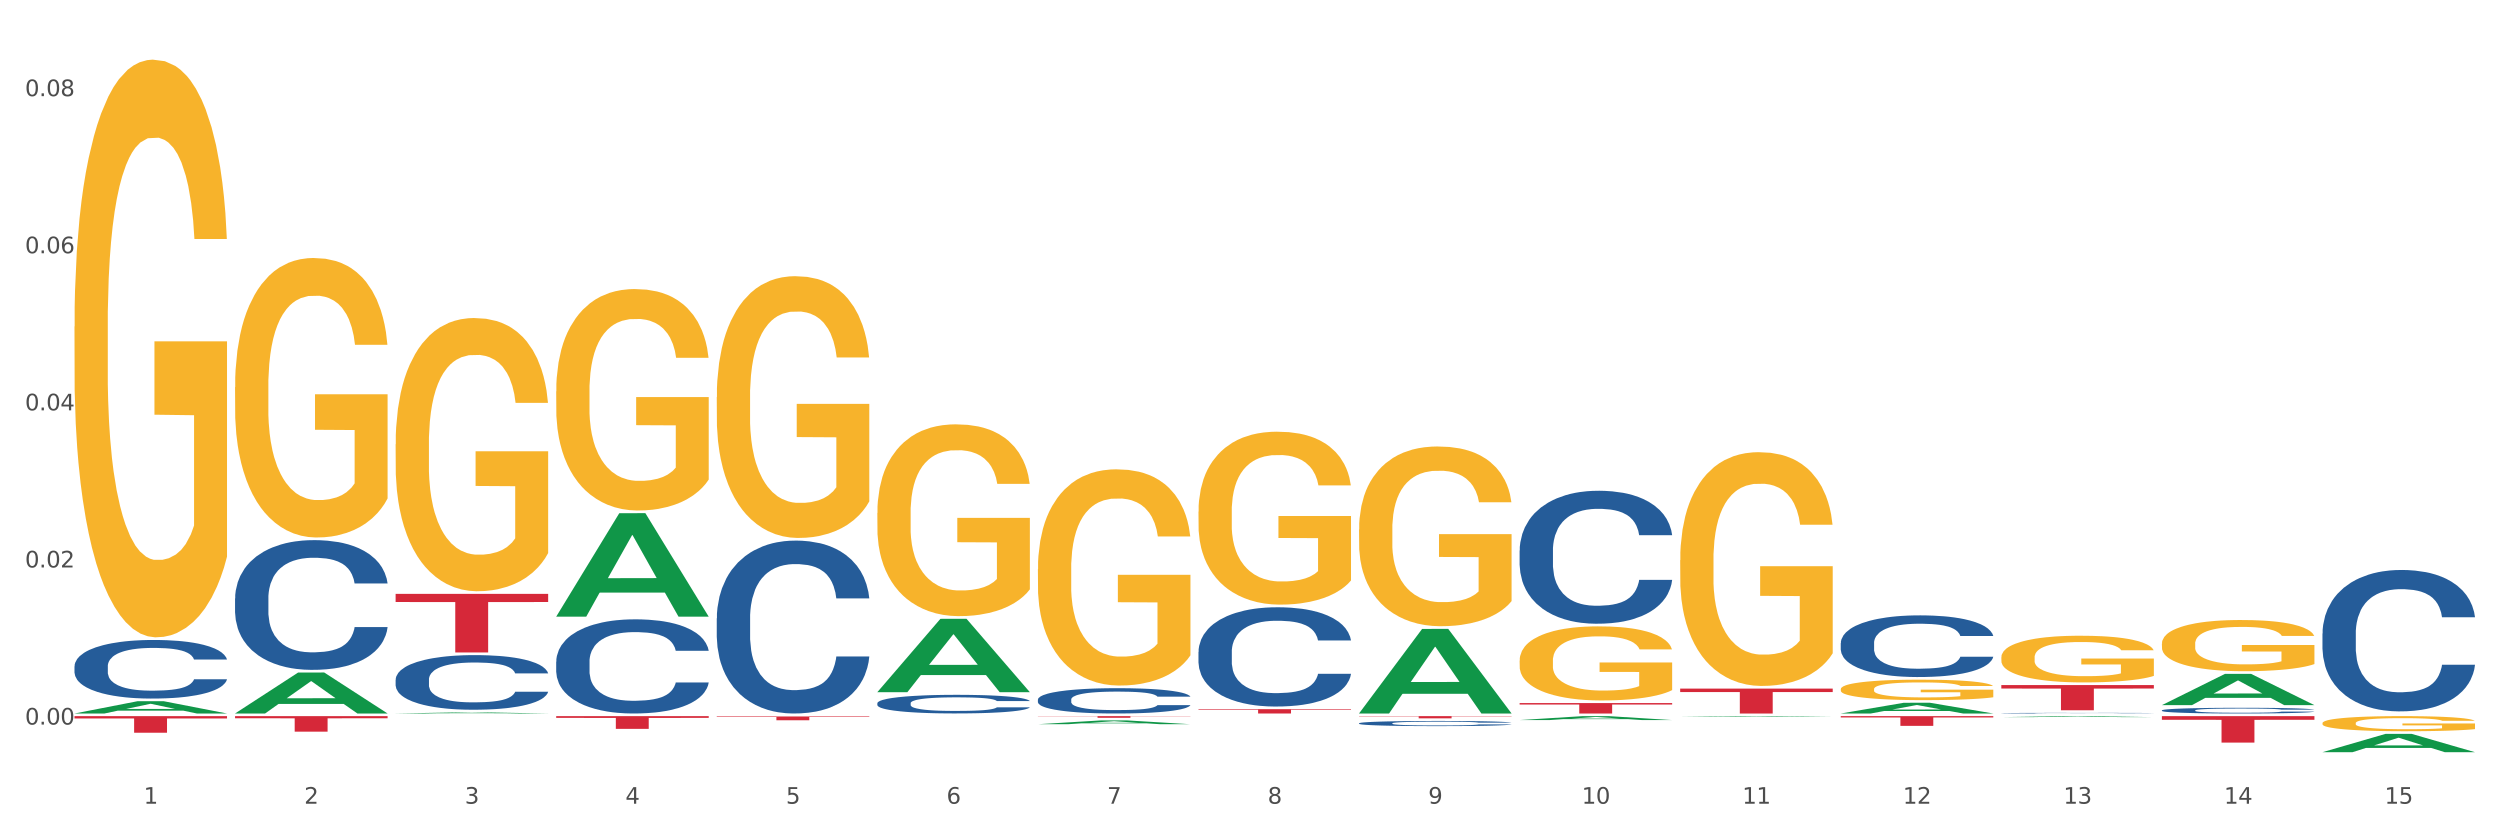 <?xml version="1.0" encoding="utf-8" standalone="no"?>
<!DOCTYPE svg PUBLIC "-//W3C//DTD SVG 1.1//EN"
  "http://www.w3.org/Graphics/SVG/1.1/DTD/svg11.dtd">
<svg xmlns:xlink="http://www.w3.org/1999/xlink" width="1080pt" height="360pt" viewBox="0 0 1080 360" xmlns="http://www.w3.org/2000/svg" version="1.1">
 <rect x="0" y="0" width="1080" height="360" fill="#333333" stroke="none"/>
 <defs>
  <style type="text/css">*{stroke-linejoin: round; stroke-linecap: butt}</style>
 </defs>
 <g id="figure_1">
  <g id="patch_1">
   <path d="M 0 360 
L 1080 360 
L 1080 0 
L 0 0 
z
" style="fill: #ffffff; stroke: #ffffff; stroke-linejoin: miter"/>
  </g>
  <g id="axes_1">
   <g id="matplotlib.axis_1">
    <g id="xtick_1">
     <g id="text_1">
      <!-- 1 -->
      <g style="fill: #4d4d4d" transform="translate(62.07 347.204) scale(0.096 -0.096)">
       <defs>
        <path id="DejaVuSans-31" d="M 794 531 
L 1825 531 
L 1825 4091 
L 703 3866 
L 703 4441 
L 1819 4666 
L 2450 4666 
L 2450 531 
L 3481 531 
L 3481 0 
L 794 0 
L 794 531 
z
" transform="scale(0.016)"/>
       </defs>
       <use xlink:href="#DejaVuSans-31"/>
      </g>
     </g>
    </g>
    <g id="xtick_2">
     <g id="text_2">
      <!-- 2 -->
      <g style="fill: #4d4d4d" transform="translate(131.436 347.204) scale(0.096 -0.096)">
       <defs>
        <path id="DejaVuSans-32" d="M 1228 531 
L 3431 531 
L 3431 0 
L 469 0 
L 469 531 
Q 828 903 1448 1529 
Q 2069 2156 2228 2338 
Q 2531 2678 2651 2914 
Q 2772 3150 2772 3378 
Q 2772 3750 2511 3984 
Q 2250 4219 1831 4219 
Q 1534 4219 1204 4116 
Q 875 4013 500 3803 
L 500 4441 
Q 881 4594 1212 4672 
Q 1544 4750 1819 4750 
Q 2544 4750 2975 4387 
Q 3406 4025 3406 3419 
Q 3406 3131 3298 2873 
Q 3191 2616 2906 2266 
Q 2828 2175 2409 1742 
Q 1991 1309 1228 531 
z
" transform="scale(0.016)"/>
       </defs>
       <use xlink:href="#DejaVuSans-32"/>
      </g>
     </g>
    </g>
    <g id="xtick_3">
     <g id="text_3">
      <!-- 3 -->
      <g style="fill: #4d4d4d" transform="translate(200.802 347.204) scale(0.096 -0.096)">
       <defs>
        <path id="DejaVuSans-33" d="M 2597 2516 
Q 3050 2419 3304 2112 
Q 3559 1806 3559 1356 
Q 3559 666 3084 287 
Q 2609 -91 1734 -91 
Q 1441 -91 1130 -33 
Q 819 25 488 141 
L 488 750 
Q 750 597 1062 519 
Q 1375 441 1716 441 
Q 2309 441 2620 675 
Q 2931 909 2931 1356 
Q 2931 1769 2642 2001 
Q 2353 2234 1838 2234 
L 1294 2234 
L 1294 2753 
L 1863 2753 
Q 2328 2753 2575 2939 
Q 2822 3125 2822 3475 
Q 2822 3834 2567 4026 
Q 2313 4219 1838 4219 
Q 1578 4219 1281 4162 
Q 984 4106 628 3988 
L 628 4550 
Q 988 4650 1302 4700 
Q 1616 4750 1894 4750 
Q 2613 4750 3031 4423 
Q 3450 4097 3450 3541 
Q 3450 3153 3228 2886 
Q 3006 2619 2597 2516 
z
" transform="scale(0.016)"/>
       </defs>
       <use xlink:href="#DejaVuSans-33"/>
      </g>
     </g>
    </g>
    <g id="xtick_4">
     <g id="text_4">
      <!-- 4 -->
      <g style="fill: #4d4d4d" transform="translate(270.169 347.204) scale(0.096 -0.096)">
       <defs>
        <path id="DejaVuSans-34" d="M 2419 4116 
L 825 1625 
L 2419 1625 
L 2419 4116 
z
M 2253 4666 
L 3047 4666 
L 3047 1625 
L 3713 1625 
L 3713 1100 
L 3047 1100 
L 3047 0 
L 2419 0 
L 2419 1100 
L 313 1100 
L 313 1709 
L 2253 4666 
z
" transform="scale(0.016)"/>
       </defs>
       <use xlink:href="#DejaVuSans-34"/>
      </g>
     </g>
    </g>
    <g id="xtick_5">
     <g id="text_5">
      <!-- 5 -->
      <g style="fill: #4d4d4d" transform="translate(339.535 347.204) scale(0.096 -0.096)">
       <defs>
        <path id="DejaVuSans-35" d="M 691 4666 
L 3169 4666 
L 3169 4134 
L 1269 4134 
L 1269 2991 
Q 1406 3038 1543 3061 
Q 1681 3084 1819 3084 
Q 2600 3084 3056 2656 
Q 3513 2228 3513 1497 
Q 3513 744 3044 326 
Q 2575 -91 1722 -91 
Q 1428 -91 1123 -41 
Q 819 9 494 109 
L 494 744 
Q 775 591 1075 516 
Q 1375 441 1709 441 
Q 2250 441 2565 725 
Q 2881 1009 2881 1497 
Q 2881 1984 2565 2268 
Q 2250 2553 1709 2553 
Q 1456 2553 1204 2497 
Q 953 2441 691 2322 
L 691 4666 
z
" transform="scale(0.016)"/>
       </defs>
       <use xlink:href="#DejaVuSans-35"/>
      </g>
     </g>
    </g>
    <g id="xtick_6">
     <g id="text_6">
      <!-- 6 -->
      <g style="fill: #4d4d4d" transform="translate(408.901 347.204) scale(0.096 -0.096)">
       <defs>
        <path id="DejaVuSans-36" d="M 2113 2584 
Q 1688 2584 1439 2293 
Q 1191 2003 1191 1497 
Q 1191 994 1439 701 
Q 1688 409 2113 409 
Q 2538 409 2786 701 
Q 3034 994 3034 1497 
Q 3034 2003 2786 2293 
Q 2538 2584 2113 2584 
z
M 3366 4563 
L 3366 3988 
Q 3128 4100 2886 4159 
Q 2644 4219 2406 4219 
Q 1781 4219 1451 3797 
Q 1122 3375 1075 2522 
Q 1259 2794 1537 2939 
Q 1816 3084 2150 3084 
Q 2853 3084 3261 2657 
Q 3669 2231 3669 1497 
Q 3669 778 3244 343 
Q 2819 -91 2113 -91 
Q 1303 -91 875 529 
Q 447 1150 447 2328 
Q 447 3434 972 4092 
Q 1497 4750 2381 4750 
Q 2619 4750 2861 4703 
Q 3103 4656 3366 4563 
z
" transform="scale(0.016)"/>
       </defs>
       <use xlink:href="#DejaVuSans-36"/>
      </g>
     </g>
    </g>
    <g id="xtick_7">
     <g id="text_7">
      <!-- 7 -->
      <g style="fill: #4d4d4d" transform="translate(478.267 347.204) scale(0.096 -0.096)">
       <defs>
        <path id="DejaVuSans-37" d="M 525 4666 
L 3525 4666 
L 3525 4397 
L 1831 0 
L 1172 0 
L 2766 4134 
L 525 4134 
L 525 4666 
z
" transform="scale(0.016)"/>
       </defs>
       <use xlink:href="#DejaVuSans-37"/>
      </g>
     </g>
    </g>
    <g id="xtick_8">
     <g id="text_8">
      <!-- 8 -->
      <g style="fill: #4d4d4d" transform="translate(547.634 347.204) scale(0.096 -0.096)">
       <defs>
        <path id="DejaVuSans-38" d="M 2034 2216 
Q 1584 2216 1326 1975 
Q 1069 1734 1069 1313 
Q 1069 891 1326 650 
Q 1584 409 2034 409 
Q 2484 409 2743 651 
Q 3003 894 3003 1313 
Q 3003 1734 2745 1975 
Q 2488 2216 2034 2216 
z
M 1403 2484 
Q 997 2584 770 2862 
Q 544 3141 544 3541 
Q 544 4100 942 4425 
Q 1341 4750 2034 4750 
Q 2731 4750 3128 4425 
Q 3525 4100 3525 3541 
Q 3525 3141 3298 2862 
Q 3072 2584 2669 2484 
Q 3125 2378 3379 2068 
Q 3634 1759 3634 1313 
Q 3634 634 3220 271 
Q 2806 -91 2034 -91 
Q 1263 -91 848 271 
Q 434 634 434 1313 
Q 434 1759 690 2068 
Q 947 2378 1403 2484 
z
M 1172 3481 
Q 1172 3119 1398 2916 
Q 1625 2713 2034 2713 
Q 2441 2713 2670 2916 
Q 2900 3119 2900 3481 
Q 2900 3844 2670 4047 
Q 2441 4250 2034 4250 
Q 1625 4250 1398 4047 
Q 1172 3844 1172 3481 
z
" transform="scale(0.016)"/>
       </defs>
       <use xlink:href="#DejaVuSans-38"/>
      </g>
     </g>
    </g>
    <g id="xtick_9">
     <g id="text_9">
      <!-- 9 -->
      <g style="fill: #4d4d4d" transform="translate(617 347.204) scale(0.096 -0.096)">
       <defs>
        <path id="DejaVuSans-39" d="M 703 97 
L 703 672 
Q 941 559 1184 500 
Q 1428 441 1663 441 
Q 2288 441 2617 861 
Q 2947 1281 2994 2138 
Q 2813 1869 2534 1725 
Q 2256 1581 1919 1581 
Q 1219 1581 811 2004 
Q 403 2428 403 3163 
Q 403 3881 828 4315 
Q 1253 4750 1959 4750 
Q 2769 4750 3195 4129 
Q 3622 3509 3622 2328 
Q 3622 1225 3098 567 
Q 2575 -91 1691 -91 
Q 1453 -91 1209 -44 
Q 966 3 703 97 
z
M 1959 2075 
Q 2384 2075 2632 2365 
Q 2881 2656 2881 3163 
Q 2881 3666 2632 3958 
Q 2384 4250 1959 4250 
Q 1534 4250 1286 3958 
Q 1038 3666 1038 3163 
Q 1038 2656 1286 2365 
Q 1534 2075 1959 2075 
z
" transform="scale(0.016)"/>
       </defs>
       <use xlink:href="#DejaVuSans-39"/>
      </g>
     </g>
    </g>
    <g id="xtick_10">
     <g id="text_10">
      <!-- 10 -->
      <g style="fill: #4d4d4d" transform="translate(683.312 347.204) scale(0.096 -0.096)">
       <defs>
        <path id="DejaVuSans-30" d="M 2034 4250 
Q 1547 4250 1301 3770 
Q 1056 3291 1056 2328 
Q 1056 1369 1301 889 
Q 1547 409 2034 409 
Q 2525 409 2770 889 
Q 3016 1369 3016 2328 
Q 3016 3291 2770 3770 
Q 2525 4250 2034 4250 
z
M 2034 4750 
Q 2819 4750 3233 4129 
Q 3647 3509 3647 2328 
Q 3647 1150 3233 529 
Q 2819 -91 2034 -91 
Q 1250 -91 836 529 
Q 422 1150 422 2328 
Q 422 3509 836 4129 
Q 1250 4750 2034 4750 
z
" transform="scale(0.016)"/>
       </defs>
       <use xlink:href="#DejaVuSans-31"/>
       <use xlink:href="#DejaVuSans-30" transform="translate(63.623 0)"/>
      </g>
     </g>
    </g>
    <g id="xtick_11">
     <g id="text_11">
      <!-- 11 -->
      <g style="fill: #4d4d4d" transform="translate(752.678 347.204) scale(0.096 -0.096)">
       <use xlink:href="#DejaVuSans-31"/>
       <use xlink:href="#DejaVuSans-31" transform="translate(63.623 0)"/>
      </g>
     </g>
    </g>
    <g id="xtick_12">
     <g id="text_12">
      <!-- 12 -->
      <g style="fill: #4d4d4d" transform="translate(822.044 347.204) scale(0.096 -0.096)">
       <use xlink:href="#DejaVuSans-31"/>
       <use xlink:href="#DejaVuSans-32" transform="translate(63.623 0)"/>
      </g>
     </g>
    </g>
    <g id="xtick_13">
     <g id="text_13">
      <!-- 13 -->
      <g style="fill: #4d4d4d" transform="translate(891.411 347.204) scale(0.096 -0.096)">
       <use xlink:href="#DejaVuSans-31"/>
       <use xlink:href="#DejaVuSans-33" transform="translate(63.623 0)"/>
      </g>
     </g>
    </g>
    <g id="xtick_14">
     <g id="text_14">
      <!-- 14 -->
      <g style="fill: #4d4d4d" transform="translate(960.777 347.204) scale(0.096 -0.096)">
       <use xlink:href="#DejaVuSans-31"/>
       <use xlink:href="#DejaVuSans-34" transform="translate(63.623 0)"/>
      </g>
     </g>
    </g>
    <g id="xtick_15">
     <g id="text_15">
      <!-- 15 -->
      <g style="fill: #4d4d4d" transform="translate(1030.143 347.204) scale(0.096 -0.096)">
       <use xlink:href="#DejaVuSans-31"/>
       <use xlink:href="#DejaVuSans-35" transform="translate(63.623 0)"/>
      </g>
     </g>
    </g>
    <g id="xtick_16"/>
    <g id="xtick_17"/>
    <g id="xtick_18"/>
    <g id="xtick_19"/>
    <g id="xtick_20"/>
    <g id="xtick_21"/>
    <g id="xtick_22"/>
    <g id="xtick_23"/>
    <g id="xtick_24"/>
    <g id="xtick_25"/>
    <g id="xtick_26"/>
    <g id="xtick_27"/>
    <g id="xtick_28"/>
    <g id="xtick_29"/>
   </g>
   <g id="matplotlib.axis_2">
    <g id="ytick_1">
     <g id="text_16">
      <!-- 0.00 -->
      <g style="fill: #4d4d4d" transform="translate(10.8 313.014) scale(0.096 -0.096)">
       <defs>
        <path id="DejaVuSans-2e" d="M 684 794 
L 1344 794 
L 1344 0 
L 684 0 
L 684 794 
z
" transform="scale(0.016)"/>
       </defs>
       <use xlink:href="#DejaVuSans-30"/>
       <use xlink:href="#DejaVuSans-2e" transform="translate(63.623 0)"/>
       <use xlink:href="#DejaVuSans-30" transform="translate(95.41 0)"/>
       <use xlink:href="#DejaVuSans-30" transform="translate(159.033 0)"/>
      </g>
     </g>
    </g>
    <g id="ytick_2">
     <g id="text_17">
      <!-- 0.02 -->
      <g style="fill: #4d4d4d" transform="translate(10.8 245.146) scale(0.096 -0.096)">
       <use xlink:href="#DejaVuSans-30"/>
       <use xlink:href="#DejaVuSans-2e" transform="translate(63.623 0)"/>
       <use xlink:href="#DejaVuSans-30" transform="translate(95.41 0)"/>
       <use xlink:href="#DejaVuSans-32" transform="translate(159.033 0)"/>
      </g>
     </g>
    </g>
    <g id="ytick_3">
     <g id="text_18">
      <!-- 0.04 -->
      <g style="fill: #4d4d4d" transform="translate(10.8 177.277) scale(0.096 -0.096)">
       <use xlink:href="#DejaVuSans-30"/>
       <use xlink:href="#DejaVuSans-2e" transform="translate(63.623 0)"/>
       <use xlink:href="#DejaVuSans-30" transform="translate(95.41 0)"/>
       <use xlink:href="#DejaVuSans-34" transform="translate(159.033 0)"/>
      </g>
     </g>
    </g>
    <g id="ytick_4">
     <g id="text_19">
      <!-- 0.06 -->
      <g style="fill: #4d4d4d" transform="translate(10.8 109.409) scale(0.096 -0.096)">
       <use xlink:href="#DejaVuSans-30"/>
       <use xlink:href="#DejaVuSans-2e" transform="translate(63.623 0)"/>
       <use xlink:href="#DejaVuSans-30" transform="translate(95.41 0)"/>
       <use xlink:href="#DejaVuSans-36" transform="translate(159.033 0)"/>
      </g>
     </g>
    </g>
    <g id="ytick_5">
     <g id="text_20">
      <!-- 0.08 -->
      <g style="fill: #4d4d4d" transform="translate(10.8 41.541) scale(0.096 -0.096)">
       <use xlink:href="#DejaVuSans-30"/>
       <use xlink:href="#DejaVuSans-2e" transform="translate(63.623 0)"/>
       <use xlink:href="#DejaVuSans-30" transform="translate(95.41 0)"/>
       <use xlink:href="#DejaVuSans-38" transform="translate(159.033 0)"/>
      </g>
     </g>
    </g>
    <g id="ytick_6"/>
    <g id="ytick_7"/>
    <g id="ytick_8"/>
    <g id="ytick_9"/>
   </g>
   <g id="PolyCollection_1">
    <path d="M 32.175 308.222 
L 32.243 308.217 
L 59.417 302.922 
L 70.695 302.917 
L 98.073 308.232 
L 85.029 308.232 
L 79.119 306.995 
L 51.061 306.995 
L 50.857 307.015 
L 45.151 308.232 
L 32.175 308.232 
L 32.175 308.222 
L 54.594 306.256 
L 75.586 306.251 
L 65.192 304.05 
L 65.056 304.04 
L 64.92 304.055 
L 54.526 306.251 
L 54.594 306.256 
L 32.175 308.222 
z
" clip-path="url(#p6405ec3996)" style="fill: #109648"/>
    <path d="M 379.006 303.777 
L 379.084 303.77 
L 379.084 303.564 
L 379.318 303.285 
L 380.175 302.771 
L 381.265 302.382 
L 383.134 301.926 
L 384.147 301.736 
L 385.471 301.523 
L 388.198 301.177 
L 391.313 300.883 
L 393.494 300.722 
L 395.13 300.619 
L 398.791 300.435 
L 400.894 300.355 
L 403.075 300.289 
L 404.945 300.244 
L 408.06 300.193 
L 410.553 300.171 
L 413.435 300.164 
L 415.85 300.171 
L 419.043 300.2 
L 423.717 300.289 
L 425.509 300.34 
L 427.923 300.428 
L 430.416 300.546 
L 432.441 300.663 
L 434.778 300.832 
L 437.193 301.052 
L 439.529 301.332 
L 441.165 301.589 
L 442.489 301.86 
L 443.658 302.191 
L 444.515 302.551 
L 444.904 302.852 
L 430.65 302.852 
L 430.26 302.58 
L 429.481 302.286 
L 428.702 302.088 
L 427.845 301.926 
L 426.521 301.743 
L 425.353 301.625 
L 423.405 301.486 
L 421.614 301.398 
L 420.134 301.346 
L 418.342 301.302 
L 414.526 301.258 
L 411.799 301.258 
L 410.086 301.273 
L 407.982 301.31 
L 406.191 301.361 
L 404.088 301.449 
L 402.452 301.545 
L 400.816 301.669 
L 399.882 301.758 
L 398.479 301.919 
L 397.545 302.051 
L 396.298 302.279 
L 395.597 302.441 
L 394.351 302.859 
L 393.806 303.168 
L 393.572 303.381 
L 393.416 303.616 
L 393.416 304.762 
L 393.884 305.276 
L 394.273 305.496 
L 394.896 305.746 
L 396.065 306.069 
L 397.778 306.385 
L 399.57 306.613 
L 401.05 306.752 
L 402.452 306.855 
L 403.854 306.936 
L 405.568 307.009 
L 406.97 307.053 
L 409.073 307.097 
L 411.566 307.12 
L 413.513 307.12 
L 417.485 307.083 
L 419.277 307.046 
L 420.991 306.995 
L 422.86 306.914 
L 424.34 306.826 
L 425.197 306.76 
L 426.599 306.62 
L 427.69 306.473 
L 428.624 306.304 
L 429.247 306.157 
L 429.948 305.937 
L 430.494 305.687 
L 430.65 305.555 
L 444.904 305.555 
L 444.592 305.819 
L 444.047 306.076 
L 442.957 306.422 
L 442.1 306.62 
L 440.776 306.862 
L 439.374 307.068 
L 437.426 307.296 
L 435.635 307.465 
L 433.765 307.612 
L 431.74 307.744 
L 428.079 307.927 
L 426.755 307.979 
L 423.951 308.067 
L 421.77 308.118 
L 418.576 308.17 
L 415.304 308.199 
L 411.877 308.207 
L 408.839 308.192 
L 405.49 308.148 
L 403.387 308.104 
L 401.05 308.038 
L 398.324 307.935 
L 395.753 307.81 
L 393.339 307.663 
L 391.08 307.494 
L 388.976 307.303 
L 386.25 306.987 
L 384.225 306.679 
L 382.745 306.392 
L 381.732 306.15 
L 380.72 305.841 
L 380.175 305.628 
L 379.318 305.114 
L 379.006 304.637 
L 379.006 303.777 
z
" clip-path="url(#p6405ec3996)" style="fill: #255c99"/>
    <path d="M 309.64 267.098 
L 309.718 267.029 
L 309.718 265.119 
L 309.951 262.527 
L 310.808 257.752 
L 311.899 254.136 
L 313.768 249.907 
L 314.781 248.133 
L 316.105 246.155 
L 318.831 242.949 
L 321.947 240.22 
L 324.128 238.719 
L 325.764 237.764 
L 329.425 236.059 
L 331.528 235.308 
L 333.709 234.694 
L 335.578 234.285 
L 338.694 233.808 
L 341.187 233.603 
L 344.069 233.535 
L 346.484 233.603 
L 349.677 233.876 
L 354.351 234.694 
L 356.142 235.172 
L 358.557 235.991 
L 361.05 237.082 
L 363.075 238.174 
L 365.412 239.743 
L 367.826 241.789 
L 370.163 244.381 
L 371.799 246.769 
L 373.123 249.293 
L 374.291 252.363 
L 375.148 255.705 
L 375.538 258.502 
L 361.283 258.502 
L 360.894 255.978 
L 360.115 253.249 
L 359.336 251.408 
L 358.479 249.907 
L 357.155 248.201 
L 355.987 247.11 
L 354.039 245.814 
L 352.248 244.995 
L 350.768 244.518 
L 348.976 244.108 
L 345.159 243.699 
L 342.433 243.699 
L 340.719 243.836 
L 338.616 244.177 
L 336.825 244.654 
L 334.722 245.473 
L 333.086 246.36 
L 331.45 247.519 
L 330.515 248.338 
L 329.113 249.839 
L 328.179 251.067 
L 326.932 253.181 
L 326.231 254.682 
L 324.985 258.57 
L 324.44 261.436 
L 324.206 263.414 
L 324.05 265.597 
L 324.05 276.239 
L 324.518 281.014 
L 324.907 283.06 
L 325.53 285.38 
L 326.699 288.381 
L 328.412 291.315 
L 330.204 293.429 
L 331.684 294.725 
L 333.086 295.681 
L 334.488 296.431 
L 336.202 297.113 
L 337.604 297.522 
L 339.707 297.932 
L 342.199 298.136 
L 344.147 298.136 
L 348.119 297.795 
L 349.911 297.454 
L 351.624 296.977 
L 353.494 296.226 
L 354.974 295.408 
L 355.831 294.794 
L 357.233 293.498 
L 358.323 292.133 
L 359.258 290.564 
L 359.881 289.2 
L 360.582 287.153 
L 361.127 284.834 
L 361.283 283.606 
L 375.538 283.606 
L 375.226 286.062 
L 374.681 288.45 
L 373.59 291.656 
L 372.734 293.498 
L 371.409 295.749 
L 370.007 297.659 
L 368.06 299.774 
L 366.268 301.343 
L 364.399 302.707 
L 362.374 303.935 
L 358.713 305.64 
L 357.389 306.118 
L 354.584 306.936 
L 352.403 307.414 
L 349.21 307.891 
L 345.938 308.164 
L 342.511 308.232 
L 339.473 308.096 
L 336.124 307.687 
L 334.021 307.277 
L 331.684 306.663 
L 328.957 305.708 
L 326.387 304.549 
L 323.972 303.184 
L 321.713 301.615 
L 319.61 299.842 
L 316.884 296.908 
L 314.859 294.043 
L 313.379 291.383 
L 312.366 289.132 
L 311.354 286.267 
L 310.808 284.288 
L 309.951 279.513 
L 309.64 275.079 
L 309.64 267.098 
z
" clip-path="url(#p6405ec3996)" style="fill: #255c99"/>
    <path d="M 240.274 285.828 
L 240.352 285.791 
L 240.352 284.751 
L 240.585 283.339 
L 241.442 280.738 
L 242.533 278.769 
L 244.402 276.466 
L 245.415 275.5 
L 246.739 274.422 
L 249.465 272.676 
L 252.581 271.19 
L 254.762 270.372 
L 256.398 269.852 
L 260.059 268.923 
L 262.162 268.515 
L 264.343 268.18 
L 266.212 267.957 
L 269.328 267.697 
L 271.821 267.586 
L 274.703 267.549 
L 277.117 267.586 
L 280.311 267.734 
L 284.985 268.18 
L 286.776 268.44 
L 289.191 268.886 
L 291.683 269.481 
L 293.709 270.075 
L 296.045 270.93 
L 298.46 272.044 
L 300.797 273.456 
L 302.433 274.756 
L 303.757 276.131 
L 304.925 277.803 
L 305.782 279.624 
L 306.172 281.147 
L 291.917 281.147 
L 291.528 279.772 
L 290.749 278.286 
L 289.97 277.283 
L 289.113 276.466 
L 287.789 275.537 
L 286.62 274.942 
L 284.673 274.236 
L 282.881 273.79 
L 281.401 273.53 
L 279.61 273.307 
L 275.793 273.085 
L 273.067 273.085 
L 271.353 273.159 
L 269.25 273.345 
L 267.458 273.605 
L 265.355 274.051 
L 263.72 274.534 
L 262.084 275.165 
L 261.149 275.611 
L 259.747 276.428 
L 258.812 277.097 
L 257.566 278.249 
L 256.865 279.066 
L 255.619 281.184 
L 255.073 282.745 
L 254.84 283.822 
L 254.684 285.011 
L 254.684 290.807 
L 255.151 293.408 
L 255.541 294.523 
L 256.164 295.786 
L 257.332 297.421 
L 259.046 299.018 
L 260.838 300.17 
L 262.318 300.876 
L 263.72 301.396 
L 265.122 301.805 
L 266.835 302.176 
L 268.237 302.399 
L 270.341 302.622 
L 272.833 302.734 
L 274.78 302.734 
L 278.753 302.548 
L 280.545 302.362 
L 282.258 302.102 
L 284.128 301.693 
L 285.608 301.247 
L 286.465 300.913 
L 287.867 300.207 
L 288.957 299.464 
L 289.892 298.61 
L 290.515 297.866 
L 291.216 296.752 
L 291.761 295.489 
L 291.917 294.82 
L 306.172 294.82 
L 305.86 296.157 
L 305.315 297.458 
L 304.224 299.204 
L 303.367 300.207 
L 302.043 301.433 
L 300.641 302.474 
L 298.694 303.625 
L 296.902 304.48 
L 295.033 305.223 
L 293.008 305.892 
L 289.347 306.821 
L 288.022 307.081 
L 285.218 307.527 
L 283.037 307.787 
L 279.844 308.047 
L 276.572 308.195 
L 273.145 308.232 
L 270.107 308.158 
L 266.757 307.935 
L 264.654 307.712 
L 262.318 307.378 
L 259.591 306.858 
L 257.021 306.226 
L 254.606 305.483 
L 252.347 304.629 
L 250.244 303.662 
L 247.518 302.065 
L 245.493 300.504 
L 244.013 299.055 
L 243 297.829 
L 241.987 296.269 
L 241.442 295.191 
L 240.585 292.591 
L 240.274 290.175 
L 240.274 285.828 
z
" clip-path="url(#p6405ec3996)" style="fill: #255c99"/>
    <path d="M 170.907 293.611 
L 170.985 293.589 
L 170.985 292.985 
L 171.219 292.166 
L 172.076 290.658 
L 173.166 289.515 
L 175.036 288.179 
L 176.048 287.618 
L 177.373 286.993 
L 180.099 285.98 
L 183.215 285.118 
L 185.396 284.644 
L 187.031 284.342 
L 190.692 283.803 
L 192.796 283.566 
L 194.977 283.372 
L 196.846 283.243 
L 199.962 283.092 
L 202.454 283.027 
L 205.336 283.006 
L 207.751 283.027 
L 210.945 283.113 
L 215.618 283.372 
L 217.41 283.523 
L 219.825 283.782 
L 222.317 284.126 
L 224.342 284.471 
L 226.679 284.967 
L 229.094 285.614 
L 231.431 286.433 
L 233.066 287.187 
L 234.391 287.985 
L 235.559 288.955 
L 236.416 290.011 
L 236.805 290.895 
L 222.551 290.895 
L 222.161 290.097 
L 221.382 289.235 
L 220.604 288.653 
L 219.747 288.179 
L 218.422 287.64 
L 217.254 287.295 
L 215.307 286.885 
L 213.515 286.627 
L 212.035 286.476 
L 210.244 286.347 
L 206.427 286.217 
L 203.701 286.217 
L 201.987 286.26 
L 199.884 286.368 
L 198.092 286.519 
L 195.989 286.778 
L 194.353 287.058 
L 192.718 287.424 
L 191.783 287.683 
L 190.381 288.157 
L 189.446 288.545 
L 188.2 289.213 
L 187.499 289.688 
L 186.252 290.916 
L 185.707 291.821 
L 185.474 292.447 
L 185.318 293.136 
L 185.318 296.499 
L 185.785 298.008 
L 186.175 298.654 
L 186.798 299.387 
L 187.966 300.336 
L 189.68 301.263 
L 191.471 301.931 
L 192.951 302.34 
L 194.353 302.642 
L 195.755 302.879 
L 197.469 303.095 
L 198.871 303.224 
L 200.974 303.353 
L 203.467 303.418 
L 205.414 303.418 
L 209.387 303.31 
L 211.178 303.202 
L 212.892 303.052 
L 214.761 302.815 
L 216.241 302.556 
L 217.098 302.362 
L 218.5 301.952 
L 219.591 301.521 
L 220.526 301.025 
L 221.149 300.594 
L 221.85 299.948 
L 222.395 299.215 
L 222.551 298.827 
L 236.805 298.827 
L 236.494 299.603 
L 235.949 300.357 
L 234.858 301.37 
L 234.001 301.952 
L 232.677 302.664 
L 231.275 303.267 
L 229.328 303.935 
L 227.536 304.431 
L 225.667 304.862 
L 223.641 305.25 
L 219.98 305.789 
L 218.656 305.94 
L 215.852 306.199 
L 213.671 306.35 
L 210.477 306.5 
L 207.206 306.587 
L 203.779 306.608 
L 200.741 306.565 
L 197.391 306.436 
L 195.288 306.306 
L 192.951 306.112 
L 190.225 305.811 
L 187.655 305.444 
L 185.24 305.013 
L 182.981 304.517 
L 180.878 303.957 
L 178.152 303.03 
L 176.126 302.125 
L 174.646 301.284 
L 173.634 300.573 
L 172.621 299.667 
L 172.076 299.042 
L 171.219 297.534 
L 170.907 296.132 
L 170.907 293.611 
z
" clip-path="url(#p6405ec3996)" style="fill: #255c99"/>
    <path d="M 101.541 258.518 
L 101.619 258.467 
L 101.619 257.034 
L 101.853 255.089 
L 102.71 251.506 
L 103.8 248.793 
L 105.67 245.619 
L 106.682 244.288 
L 108.006 242.804 
L 110.733 240.398 
L 113.848 238.351 
L 116.029 237.225 
L 117.665 236.508 
L 121.326 235.229 
L 123.429 234.666 
L 125.61 234.205 
L 127.48 233.898 
L 130.595 233.539 
L 133.088 233.386 
L 135.97 233.335 
L 138.385 233.386 
L 141.578 233.591 
L 146.252 234.205 
L 148.044 234.563 
L 150.458 235.177 
L 152.951 235.996 
L 154.976 236.815 
L 157.313 237.993 
L 159.728 239.528 
L 162.064 241.473 
L 163.7 243.265 
L 165.024 245.159 
L 166.193 247.462 
L 167.05 249.97 
L 167.439 252.069 
L 153.185 252.069 
L 152.795 250.175 
L 152.016 248.127 
L 151.237 246.745 
L 150.38 245.619 
L 149.056 244.34 
L 147.888 243.521 
L 145.941 242.548 
L 144.149 241.934 
L 142.669 241.576 
L 140.877 241.269 
L 137.061 240.961 
L 134.334 240.961 
L 132.621 241.064 
L 130.518 241.32 
L 128.726 241.678 
L 126.623 242.292 
L 124.987 242.958 
L 123.351 243.828 
L 122.417 244.442 
L 121.015 245.568 
L 120.08 246.489 
L 118.834 248.076 
L 118.133 249.202 
L 116.886 252.12 
L 116.341 254.27 
L 116.107 255.754 
L 115.952 257.392 
L 115.952 265.377 
L 116.419 268.96 
L 116.808 270.496 
L 117.431 272.236 
L 118.6 274.488 
L 120.314 276.689 
L 122.105 278.276 
L 123.585 279.249 
L 124.987 279.965 
L 126.389 280.528 
L 128.103 281.04 
L 129.505 281.347 
L 131.608 281.654 
L 134.101 281.808 
L 136.048 281.808 
L 140.021 281.552 
L 141.812 281.296 
L 143.526 280.938 
L 145.395 280.375 
L 146.875 279.76 
L 147.732 279.3 
L 149.134 278.327 
L 150.225 277.303 
L 151.159 276.126 
L 151.783 275.102 
L 152.484 273.567 
L 153.029 271.827 
L 153.185 270.905 
L 167.439 270.905 
L 167.128 272.748 
L 166.582 274.539 
L 165.492 276.945 
L 164.635 278.327 
L 163.311 280.016 
L 161.909 281.45 
L 159.961 283.036 
L 158.17 284.214 
L 156.3 285.237 
L 154.275 286.159 
L 150.614 287.438 
L 149.29 287.797 
L 146.486 288.411 
L 144.305 288.769 
L 141.111 289.127 
L 137.84 289.332 
L 134.412 289.383 
L 131.374 289.281 
L 128.025 288.974 
L 125.922 288.667 
L 123.585 288.206 
L 120.859 287.489 
L 118.288 286.619 
L 115.874 285.596 
L 113.615 284.418 
L 111.512 283.087 
L 108.785 280.886 
L 106.76 278.737 
L 105.28 276.74 
L 104.267 275.051 
L 103.255 272.901 
L 102.71 271.417 
L 101.853 267.834 
L 101.541 264.507 
L 101.541 258.518 
z
" clip-path="url(#p6405ec3996)" style="fill: #255c99"/>
    <path d="M 32.175 141.087 
L 32.253 140.859 
L 32.253 132.654 
L 32.408 125.588 
L 33.186 108.494 
L 34.353 94.363 
L 35.209 86.842 
L 36.065 80.688 
L 37.076 74.534 
L 38.321 68.153 
L 40.578 58.808 
L 41.978 54.022 
L 43.69 49.007 
L 46.802 41.714 
L 49.058 37.611 
L 51.392 34.193 
L 55.204 30.09 
L 57.694 28.267 
L 60.339 26.899 
L 63.529 25.987 
L 65.941 25.759 
L 71.231 26.443 
L 75.744 28.495 
L 77.922 30.09 
L 80.723 32.825 
L 82.201 34.648 
L 84.613 38.295 
L 87.103 43.081 
L 88.815 47.184 
L 91.382 54.933 
L 93.327 62.683 
L 95.116 72.255 
L 96.05 78.865 
L 96.75 85.019 
L 97.373 92.084 
L 97.995 103.252 
L 83.991 103.252 
L 83.446 95.275 
L 82.59 87.754 
L 81.346 80.46 
L 80.256 75.902 
L 78.389 70.204 
L 76.677 66.557 
L 74.888 63.822 
L 72.71 61.543 
L 70.998 60.403 
L 68.586 59.492 
L 63.84 59.72 
L 60.65 61.543 
L 58.472 63.822 
L 57.071 65.873 
L 55.827 68.153 
L 54.426 71.344 
L 52.792 76.13 
L 51.625 80.46 
L 50.458 85.93 
L 49.525 91.4 
L 48.669 97.782 
L 47.969 104.62 
L 47.424 111.685 
L 46.957 120.346 
L 46.568 134.705 
L 46.568 165.93 
L 46.724 172.996 
L 47.113 182.341 
L 47.58 189.406 
L 48.358 197.839 
L 49.058 203.537 
L 50.381 211.742 
L 51.859 218.58 
L 53.026 222.91 
L 54.193 226.557 
L 56.216 231.571 
L 58.472 235.674 
L 60.417 238.181 
L 63.062 240.46 
L 64.852 241.372 
L 66.408 241.828 
L 70.22 241.828 
L 72.943 241.144 
L 75.977 239.549 
L 78.311 237.497 
L 80.256 234.99 
L 82.435 230.888 
L 83.835 227.013 
L 83.835 179.378 
L 66.719 179.15 
L 66.719 147.469 
L 98.073 147.469 
L 98.073 240.46 
L 96.75 245.247 
L 95.272 249.577 
L 93.716 253.452 
L 91.382 258.238 
L 88.581 262.796 
L 86.091 265.987 
L 83.446 268.722 
L 80.334 271.229 
L 76.288 273.509 
L 73.799 274.42 
L 70.687 275.104 
L 67.03 275.332 
L 63.84 274.876 
L 60.728 273.737 
L 57.461 271.685 
L 54.271 268.722 
L 51.859 265.759 
L 49.447 262.113 
L 46.879 257.326 
L 44.857 252.768 
L 43.301 248.665 
L 41.589 243.423 
L 39.722 236.586 
L 38.321 230.432 
L 37.076 224.05 
L 35.754 215.845 
L 34.82 208.779 
L 33.887 199.89 
L 33.342 193.281 
L 32.72 183.024 
L 32.253 168.665 
L 32.175 141.087 
z
" clip-path="url(#p6405ec3996)" style="fill: #f7b32b"/>
    <path d="M 32.175 309.367 
L 98.073 309.367 
L 98.073 310.364 
L 72.151 310.371 
L 72.151 316.544 
L 57.941 316.544 
L 57.941 310.371 
L 32.175 310.364 
L 32.175 309.374 
L 32.175 309.367 
z
" clip-path="url(#p6405ec3996)" style="fill: #d62839"/>
    <path d="M 101.541 309.367 
L 167.439 309.367 
L 167.439 310.3 
L 141.517 310.307 
L 141.517 316.084 
L 127.307 316.084 
L 127.307 310.307 
L 101.541 310.3 
L 101.541 309.373 
L 101.541 309.367 
z
" clip-path="url(#p6405ec3996)" style="fill: #d62839"/>
    <path d="M 170.907 256.555 
L 236.805 256.555 
L 236.805 260.073 
L 210.883 260.097 
L 210.883 281.871 
L 196.673 281.871 
L 196.673 260.097 
L 170.907 260.073 
L 170.907 256.579 
L 170.907 256.555 
z
" clip-path="url(#p6405ec3996)" style="fill: #d62839"/>
    <path d="M 240.274 309.367 
L 306.172 309.367 
L 306.172 310.13 
L 280.25 310.135 
L 280.25 314.86 
L 266.039 314.86 
L 266.039 310.135 
L 240.274 310.13 
L 240.274 309.372 
L 240.274 309.367 
z
" clip-path="url(#p6405ec3996)" style="fill: #d62839"/>
    <path d="M 309.64 309.526 
L 375.538 309.526 
L 375.538 309.751 
L 349.616 309.753 
L 349.616 311.147 
L 335.406 311.147 
L 335.406 309.753 
L 309.64 309.751 
L 309.64 309.527 
L 309.64 309.526 
z
" clip-path="url(#p6405ec3996)" style="fill: #d62839"/>
    <path d="M 448.372 309.367 
L 514.27 309.367 
L 514.27 309.466 
L 488.348 309.467 
L 488.348 310.08 
L 474.138 310.08 
L 474.138 309.467 
L 448.372 309.466 
L 448.372 309.368 
L 448.372 309.367 
z
" clip-path="url(#p6405ec3996)" style="fill: #d62839"/>
    <path d="M 517.739 306.359 
L 583.636 306.359 
L 583.636 306.62 
L 557.715 306.621 
L 557.715 308.232 
L 543.504 308.232 
L 543.504 306.621 
L 517.739 306.62 
L 517.739 306.361 
L 517.739 306.359 
z
" clip-path="url(#p6405ec3996)" style="fill: #d62839"/>
    <path d="M 587.105 309.367 
L 653.003 309.367 
L 653.003 309.499 
L 627.081 309.5 
L 627.081 310.321 
L 612.871 310.321 
L 612.871 309.5 
L 587.105 309.499 
L 587.105 309.368 
L 587.105 309.367 
z
" clip-path="url(#p6405ec3996)" style="fill: #d62839"/>
    <path d="M 656.471 303.735 
L 722.369 303.735 
L 722.369 304.36 
L 696.447 304.365 
L 696.447 308.232 
L 682.237 308.232 
L 682.237 304.365 
L 656.471 304.36 
L 656.471 303.74 
L 656.471 303.735 
z
" clip-path="url(#p6405ec3996)" style="fill: #d62839"/>
    <path d="M 725.837 297.465 
L 791.735 297.465 
L 791.735 298.961 
L 765.813 298.971 
L 765.813 308.232 
L 751.603 308.232 
L 751.603 298.971 
L 725.837 298.961 
L 725.837 297.475 
L 725.837 297.465 
z
" clip-path="url(#p6405ec3996)" style="fill: #d62839"/>
    <path d="M 795.203 309.367 
L 861.101 309.367 
L 861.101 309.951 
L 835.179 309.955 
L 835.179 313.573 
L 820.969 313.573 
L 820.969 309.955 
L 795.203 309.951 
L 795.203 309.371 
L 795.203 309.367 
z
" clip-path="url(#p6405ec3996)" style="fill: #d62839"/>
    <path d="M 448.372 302.209 
L 448.45 302.199 
L 448.45 301.92 
L 448.684 301.54 
L 449.541 300.841 
L 450.631 300.312 
L 452.501 299.692 
L 453.513 299.433 
L 454.837 299.143 
L 457.564 298.673 
L 460.679 298.274 
L 462.861 298.054 
L 464.496 297.914 
L 468.157 297.665 
L 470.26 297.555 
L 472.441 297.465 
L 474.311 297.405 
L 477.427 297.335 
L 479.919 297.305 
L 482.801 297.295 
L 485.216 297.305 
L 488.41 297.345 
L 493.083 297.465 
L 494.875 297.535 
L 497.289 297.655 
L 499.782 297.814 
L 501.807 297.974 
L 504.144 298.204 
L 506.559 298.504 
L 508.896 298.883 
L 510.531 299.233 
L 511.856 299.602 
L 513.024 300.052 
L 513.881 300.541 
L 514.27 300.951 
L 500.016 300.951 
L 499.626 300.581 
L 498.847 300.182 
L 498.068 299.912 
L 497.212 299.692 
L 495.887 299.443 
L 494.719 299.283 
L 492.772 299.093 
L 490.98 298.973 
L 489.5 298.903 
L 487.709 298.843 
L 483.892 298.783 
L 481.165 298.783 
L 479.452 298.803 
L 477.349 298.853 
L 475.557 298.923 
L 473.454 299.043 
L 471.818 299.173 
L 470.183 299.343 
L 469.248 299.462 
L 467.846 299.682 
L 466.911 299.862 
L 465.665 300.172 
L 464.964 300.391 
L 463.717 300.961 
L 463.172 301.38 
L 462.938 301.67 
L 462.783 301.99 
L 462.783 303.548 
L 463.25 304.247 
L 463.639 304.547 
L 464.263 304.886 
L 465.431 305.326 
L 467.145 305.755 
L 468.936 306.065 
L 470.416 306.255 
L 471.818 306.395 
L 473.22 306.504 
L 474.934 306.604 
L 476.336 306.664 
L 478.439 306.724 
L 480.932 306.754 
L 482.879 306.754 
L 486.852 306.704 
L 488.643 306.654 
L 490.357 306.584 
L 492.226 306.474 
L 493.706 306.355 
L 494.563 306.265 
L 495.965 306.075 
L 497.056 305.875 
L 497.99 305.645 
L 498.614 305.446 
L 499.315 305.146 
L 499.86 304.806 
L 500.016 304.627 
L 514.27 304.627 
L 513.959 304.986 
L 513.413 305.336 
L 512.323 305.805 
L 511.466 306.075 
L 510.142 306.405 
L 508.74 306.684 
L 506.792 306.994 
L 505.001 307.224 
L 503.131 307.423 
L 501.106 307.603 
L 497.445 307.853 
L 496.121 307.923 
L 493.317 308.043 
L 491.136 308.113 
L 487.942 308.183 
L 484.671 308.222 
L 481.243 308.232 
L 478.206 308.212 
L 474.856 308.153 
L 472.753 308.093 
L 470.416 308.003 
L 467.69 307.863 
L 465.119 307.693 
L 462.705 307.493 
L 460.446 307.264 
L 458.343 307.004 
L 455.616 306.574 
L 453.591 306.155 
L 452.111 305.765 
L 451.099 305.436 
L 450.086 305.016 
L 449.541 304.726 
L 448.684 304.027 
L 448.372 303.378 
L 448.372 302.209 
z
" clip-path="url(#p6405ec3996)" style="fill: #255c99"/>
    <path d="M 517.739 281.607 
L 517.816 281.568 
L 517.816 280.472 
L 518.05 278.983 
L 518.907 276.242 
L 519.997 274.166 
L 521.867 271.738 
L 522.88 270.719 
L 524.204 269.583 
L 526.93 267.743 
L 530.046 266.176 
L 532.227 265.314 
L 533.863 264.766 
L 537.523 263.787 
L 539.627 263.356 
L 541.808 263.003 
L 543.677 262.768 
L 546.793 262.494 
L 549.285 262.377 
L 552.167 262.338 
L 554.582 262.377 
L 557.776 262.533 
L 562.449 263.003 
L 564.241 263.278 
L 566.656 263.748 
L 569.148 264.374 
L 571.173 265.001 
L 573.51 265.902 
L 575.925 267.077 
L 578.262 268.565 
L 579.898 269.936 
L 581.222 271.385 
L 582.39 273.148 
L 583.247 275.067 
L 583.636 276.673 
L 569.382 276.673 
L 568.992 275.223 
L 568.214 273.657 
L 567.435 272.599 
L 566.578 271.738 
L 565.254 270.758 
L 564.085 270.132 
L 562.138 269.388 
L 560.346 268.918 
L 558.866 268.643 
L 557.075 268.408 
L 553.258 268.173 
L 550.532 268.173 
L 548.818 268.252 
L 546.715 268.448 
L 544.923 268.722 
L 542.82 269.192 
L 541.184 269.701 
L 539.549 270.367 
L 538.614 270.837 
L 537.212 271.698 
L 536.277 272.403 
L 535.031 273.618 
L 534.33 274.479 
L 533.084 276.712 
L 532.538 278.357 
L 532.305 279.492 
L 532.149 280.746 
L 532.149 286.856 
L 532.616 289.597 
L 533.006 290.772 
L 533.629 292.104 
L 534.797 293.827 
L 536.511 295.512 
L 538.302 296.726 
L 539.782 297.47 
L 541.184 298.018 
L 542.587 298.449 
L 544.3 298.841 
L 545.702 299.076 
L 547.805 299.311 
L 550.298 299.428 
L 552.245 299.428 
L 556.218 299.232 
L 558.009 299.036 
L 559.723 298.762 
L 561.593 298.331 
L 563.073 297.861 
L 563.929 297.509 
L 565.331 296.765 
L 566.422 295.982 
L 567.357 295.081 
L 567.98 294.297 
L 568.681 293.122 
L 569.226 291.791 
L 569.382 291.086 
L 583.636 291.086 
L 583.325 292.496 
L 582.78 293.867 
L 581.689 295.707 
L 580.832 296.765 
L 579.508 298.057 
L 578.106 299.154 
L 576.159 300.368 
L 574.367 301.269 
L 572.498 302.052 
L 570.472 302.757 
L 566.811 303.736 
L 565.487 304.011 
L 562.683 304.481 
L 560.502 304.755 
L 557.308 305.029 
L 554.037 305.186 
L 550.61 305.225 
L 547.572 305.146 
L 544.222 304.911 
L 542.119 304.676 
L 539.782 304.324 
L 537.056 303.776 
L 534.486 303.11 
L 532.071 302.326 
L 529.812 301.426 
L 527.709 300.407 
L 524.983 298.723 
L 522.957 297.078 
L 521.477 295.551 
L 520.465 294.258 
L 519.452 292.613 
L 518.907 291.477 
L 518.05 288.736 
L 517.739 286.19 
L 517.739 281.607 
z
" clip-path="url(#p6405ec3996)" style="fill: #255c99"/>
    <path d="M 587.105 312.456 
L 587.183 312.454 
L 587.183 312.397 
L 587.416 312.319 
L 588.273 312.177 
L 589.364 312.069 
L 591.233 311.943 
L 592.246 311.89 
L 593.57 311.832 
L 596.296 311.736 
L 599.412 311.655 
L 601.593 311.61 
L 603.229 311.581 
L 606.89 311.531 
L 608.993 311.508 
L 611.174 311.49 
L 613.043 311.478 
L 616.159 311.464 
L 618.652 311.457 
L 621.534 311.455 
L 623.948 311.457 
L 627.142 311.466 
L 631.816 311.49 
L 633.607 311.504 
L 636.022 311.529 
L 638.514 311.561 
L 640.54 311.594 
L 642.877 311.64 
L 645.291 311.701 
L 647.628 311.779 
L 649.264 311.85 
L 650.588 311.925 
L 651.756 312.017 
L 652.613 312.116 
L 653.003 312.2 
L 638.748 312.2 
L 638.359 312.124 
L 637.58 312.043 
L 636.801 311.988 
L 635.944 311.943 
L 634.62 311.893 
L 633.451 311.86 
L 631.504 311.821 
L 629.713 311.797 
L 628.233 311.783 
L 626.441 311.771 
L 622.624 311.758 
L 619.898 311.758 
L 618.184 311.762 
L 616.081 311.773 
L 614.29 311.787 
L 612.186 311.811 
L 610.551 311.838 
L 608.915 311.872 
L 607.98 311.897 
L 606.578 311.941 
L 605.643 311.978 
L 604.397 312.041 
L 603.696 312.086 
L 602.45 312.202 
L 601.905 312.287 
L 601.671 312.346 
L 601.515 312.411 
L 601.515 312.728 
L 601.982 312.87 
L 602.372 312.931 
L 602.995 313.001 
L 604.163 313.09 
L 605.877 313.177 
L 607.669 313.24 
L 609.149 313.279 
L 610.551 313.308 
L 611.953 313.33 
L 613.666 313.35 
L 615.069 313.362 
L 617.172 313.375 
L 619.664 313.381 
L 621.612 313.381 
L 625.584 313.371 
L 627.376 313.36 
L 629.089 313.346 
L 630.959 313.324 
L 632.439 313.299 
L 633.296 313.281 
L 634.698 313.242 
L 635.788 313.202 
L 636.723 313.155 
L 637.346 313.114 
L 638.047 313.053 
L 638.592 312.984 
L 638.748 312.948 
L 653.003 312.948 
L 652.691 313.021 
L 652.146 313.092 
L 651.055 313.188 
L 650.199 313.242 
L 648.874 313.31 
L 647.472 313.366 
L 645.525 313.43 
L 643.733 313.476 
L 641.864 313.517 
L 639.839 313.554 
L 636.178 313.604 
L 634.853 313.619 
L 632.049 313.643 
L 629.868 313.657 
L 626.675 313.671 
L 623.403 313.68 
L 619.976 313.682 
L 616.938 313.678 
L 613.589 313.665 
L 611.485 313.653 
L 609.149 313.635 
L 606.422 313.606 
L 603.852 313.572 
L 601.437 313.531 
L 599.178 313.484 
L 597.075 313.432 
L 594.349 313.344 
L 592.324 313.259 
L 590.844 313.179 
L 589.831 313.112 
L 588.818 313.027 
L 588.273 312.968 
L 587.416 312.826 
L 587.105 312.694 
L 587.105 312.456 
z
" clip-path="url(#p6405ec3996)" style="fill: #255c99"/>
    <path d="M 656.471 237.818 
L 656.549 237.765 
L 656.549 236.296 
L 656.783 234.303 
L 657.639 230.63 
L 658.73 227.85 
L 660.599 224.597 
L 661.612 223.233 
L 662.936 221.712 
L 665.662 219.246 
L 668.778 217.147 
L 670.959 215.993 
L 672.595 215.259 
L 676.256 213.947 
L 678.359 213.37 
L 680.54 212.898 
L 682.41 212.583 
L 685.525 212.216 
L 688.018 212.059 
L 690.9 212.006 
L 693.315 212.059 
L 696.508 212.268 
L 701.182 212.898 
L 702.973 213.265 
L 705.388 213.895 
L 707.881 214.734 
L 709.906 215.573 
L 712.243 216.78 
L 714.657 218.354 
L 716.994 220.348 
L 718.63 222.184 
L 719.954 224.125 
L 721.123 226.486 
L 721.979 229.056 
L 722.369 231.207 
L 708.114 231.207 
L 707.725 229.266 
L 706.946 227.168 
L 706.167 225.751 
L 705.31 224.597 
L 703.986 223.285 
L 702.818 222.446 
L 700.87 221.449 
L 699.079 220.82 
L 697.599 220.452 
L 695.807 220.138 
L 691.99 219.823 
L 689.264 219.823 
L 687.55 219.928 
L 685.447 220.19 
L 683.656 220.557 
L 681.553 221.187 
L 679.917 221.869 
L 678.281 222.761 
L 677.346 223.39 
L 675.944 224.545 
L 675.01 225.489 
L 673.763 227.115 
L 673.062 228.269 
L 671.816 231.26 
L 671.271 233.463 
L 671.037 234.985 
L 670.881 236.663 
L 670.881 244.848 
L 671.349 248.52 
L 671.738 250.094 
L 672.361 251.878 
L 673.53 254.186 
L 675.243 256.442 
L 677.035 258.068 
L 678.515 259.065 
L 679.917 259.799 
L 681.319 260.376 
L 683.033 260.901 
L 684.435 261.216 
L 686.538 261.531 
L 689.03 261.688 
L 690.978 261.688 
L 694.95 261.426 
L 696.742 261.163 
L 698.456 260.796 
L 700.325 260.219 
L 701.805 259.59 
L 702.662 259.117 
L 704.064 258.121 
L 705.154 257.071 
L 706.089 255.865 
L 706.712 254.815 
L 707.413 253.242 
L 707.959 251.458 
L 708.114 250.514 
L 722.369 250.514 
L 722.057 252.402 
L 721.512 254.238 
L 720.422 256.704 
L 719.565 258.121 
L 718.241 259.852 
L 716.838 261.321 
L 714.891 262.947 
L 713.1 264.154 
L 711.23 265.203 
L 709.205 266.147 
L 705.544 267.459 
L 704.22 267.826 
L 701.416 268.456 
L 699.235 268.823 
L 696.041 269.19 
L 692.769 269.4 
L 689.342 269.452 
L 686.304 269.348 
L 682.955 269.033 
L 680.852 268.718 
L 678.515 268.246 
L 675.789 267.511 
L 673.218 266.619 
L 670.803 265.57 
L 668.544 264.364 
L 666.441 263 
L 663.715 260.744 
L 661.69 258.54 
L 660.21 256.494 
L 659.197 254.763 
L 658.185 252.56 
L 657.639 251.038 
L 656.783 247.366 
L 656.471 243.956 
L 656.471 237.818 
z
" clip-path="url(#p6405ec3996)" style="fill: #255c99"/>
    <path d="M 101.541 167.247 
L 101.619 167.137 
L 101.619 163.167 
L 101.775 159.749 
L 102.553 151.478 
L 103.72 144.641 
L 104.575 141.002 
L 105.431 138.024 
L 106.443 135.047 
L 107.688 131.959 
L 109.944 127.438 
L 111.344 125.122 
L 113.056 122.696 
L 116.168 119.167 
L 118.424 117.182 
L 120.758 115.528 
L 124.57 113.543 
L 127.06 112.661 
L 129.705 111.999 
L 132.895 111.558 
L 135.307 111.448 
L 140.598 111.778 
L 145.11 112.771 
L 147.289 113.543 
L 150.089 114.866 
L 151.568 115.748 
L 153.979 117.513 
L 156.469 119.829 
L 158.181 121.814 
L 160.748 125.563 
L 162.693 129.312 
L 164.483 133.944 
L 165.416 137.142 
L 166.117 140.119 
L 166.739 143.538 
L 167.361 148.942 
L 153.357 148.942 
L 152.812 145.082 
L 151.957 141.443 
L 150.712 137.914 
L 149.623 135.708 
L 147.755 132.951 
L 146.044 131.187 
L 144.254 129.864 
L 142.076 128.761 
L 140.364 128.21 
L 137.952 127.768 
L 133.206 127.879 
L 130.017 128.761 
L 127.838 129.864 
L 126.438 130.856 
L 125.193 131.959 
L 123.792 133.503 
L 122.159 135.819 
L 120.992 137.914 
L 119.825 140.561 
L 118.891 143.207 
L 118.035 146.295 
L 117.335 149.603 
L 116.79 153.022 
L 116.324 157.212 
L 115.935 164.16 
L 115.935 179.268 
L 116.09 182.686 
L 116.479 187.207 
L 116.946 190.626 
L 117.724 194.706 
L 118.424 197.463 
L 119.747 201.433 
L 121.225 204.741 
L 122.392 206.837 
L 123.559 208.601 
L 125.582 211.027 
L 127.838 213.012 
L 129.783 214.225 
L 132.428 215.328 
L 134.218 215.769 
L 135.774 215.99 
L 139.586 215.99 
L 142.309 215.659 
L 145.343 214.887 
L 147.678 213.894 
L 149.623 212.681 
L 151.801 210.696 
L 153.201 208.822 
L 153.201 185.774 
L 136.085 185.664 
L 136.085 170.335 
L 167.439 170.335 
L 167.439 215.328 
L 166.117 217.644 
L 164.638 219.739 
L 163.082 221.614 
L 160.748 223.93 
L 157.947 226.135 
L 155.458 227.679 
L 152.812 229.002 
L 149.7 230.215 
L 145.655 231.318 
L 143.165 231.759 
L 140.053 232.09 
L 136.396 232.2 
L 133.206 231.98 
L 130.094 231.428 
L 126.827 230.436 
L 123.637 229.002 
L 121.225 227.569 
L 118.813 225.804 
L 116.246 223.488 
L 114.223 221.283 
L 112.667 219.298 
L 110.955 216.762 
L 109.088 213.453 
L 107.688 210.476 
L 106.443 207.388 
L 105.12 203.418 
L 104.186 200 
L 103.253 195.699 
L 102.708 192.501 
L 102.086 187.538 
L 101.619 180.591 
L 101.541 167.247 
z
" clip-path="url(#p6405ec3996)" style="fill: #f7b32b"/>
    <path d="M 170.907 191.927 
L 170.985 191.82 
L 170.985 187.939 
L 171.141 184.597 
L 171.919 176.512 
L 173.086 169.829 
L 173.942 166.271 
L 174.798 163.361 
L 175.809 160.45 
L 177.054 157.432 
L 179.31 153.012 
L 180.71 150.748 
L 182.422 148.377 
L 185.534 144.927 
L 187.79 142.987 
L 190.124 141.37 
L 193.937 139.43 
L 196.426 138.567 
L 199.072 137.92 
L 202.261 137.489 
L 204.673 137.381 
L 209.964 137.705 
L 214.476 138.675 
L 216.655 139.43 
L 219.456 140.723 
L 220.934 141.586 
L 223.346 143.31 
L 225.835 145.574 
L 227.547 147.514 
L 230.114 151.18 
L 232.059 154.845 
L 233.849 159.372 
L 234.783 162.498 
L 235.483 165.409 
L 236.105 168.751 
L 236.728 174.033 
L 222.723 174.033 
L 222.179 170.26 
L 221.323 166.703 
L 220.078 163.253 
L 218.989 161.097 
L 217.122 158.402 
L 215.41 156.677 
L 213.62 155.384 
L 211.442 154.306 
L 209.73 153.767 
L 207.319 153.336 
L 202.573 153.443 
L 199.383 154.306 
L 197.204 155.384 
L 195.804 156.354 
L 194.559 157.432 
L 193.159 158.941 
L 191.525 161.205 
L 190.358 163.253 
L 189.191 165.84 
L 188.257 168.427 
L 187.401 171.446 
L 186.701 174.68 
L 186.157 178.021 
L 185.69 182.118 
L 185.301 188.909 
L 185.301 203.678 
L 185.456 207.019 
L 185.845 211.439 
L 186.312 214.781 
L 187.09 218.769 
L 187.79 221.464 
L 189.113 225.345 
L 190.591 228.579 
L 191.758 230.627 
L 192.925 232.352 
L 194.948 234.723 
L 197.204 236.664 
L 199.149 237.85 
L 201.795 238.928 
L 203.584 239.359 
L 205.14 239.574 
L 208.952 239.574 
L 211.675 239.251 
L 214.71 238.496 
L 217.044 237.526 
L 218.989 236.34 
L 221.167 234.4 
L 222.568 232.568 
L 222.568 210.038 
L 205.451 209.93 
L 205.451 194.946 
L 236.805 194.946 
L 236.805 238.928 
L 235.483 241.191 
L 234.004 243.24 
L 232.448 245.072 
L 230.114 247.336 
L 227.314 249.492 
L 224.824 251.001 
L 222.179 252.295 
L 219.067 253.48 
L 215.021 254.558 
L 212.531 254.99 
L 209.419 255.313 
L 205.763 255.421 
L 202.573 255.205 
L 199.461 254.666 
L 196.193 253.696 
L 193.003 252.295 
L 190.591 250.893 
L 188.179 249.168 
L 185.612 246.905 
L 183.589 244.749 
L 182.033 242.808 
L 180.321 240.329 
L 178.454 237.095 
L 177.054 234.184 
L 175.809 231.166 
L 174.486 227.285 
L 173.553 223.944 
L 172.619 219.739 
L 172.074 216.613 
L 171.452 211.762 
L 170.985 204.971 
L 170.907 191.927 
z
" clip-path="url(#p6405ec3996)" style="fill: #f7b32b"/>
    <path d="M 240.274 169.078 
L 240.351 168.991 
L 240.351 165.845 
L 240.507 163.137 
L 241.285 156.584 
L 242.452 151.167 
L 243.308 148.283 
L 244.164 145.924 
L 245.175 143.565 
L 246.42 141.119 
L 248.676 137.536 
L 250.077 135.702 
L 251.788 133.779 
L 254.9 130.984 
L 257.157 129.411 
L 259.491 128.1 
L 263.303 126.527 
L 265.793 125.828 
L 268.438 125.304 
L 271.628 124.955 
L 274.04 124.867 
L 279.33 125.13 
L 283.843 125.916 
L 286.021 126.527 
L 288.822 127.576 
L 290.3 128.275 
L 292.712 129.673 
L 295.202 131.508 
L 296.913 133.08 
L 299.481 136.051 
L 301.426 139.022 
L 303.215 142.691 
L 304.149 145.225 
L 304.849 147.584 
L 305.471 150.293 
L 306.094 154.574 
L 292.089 154.574 
L 291.545 151.516 
L 290.689 148.633 
L 289.444 145.837 
L 288.355 144.089 
L 286.488 141.905 
L 284.776 140.507 
L 282.987 139.459 
L 280.808 138.585 
L 279.097 138.148 
L 276.685 137.799 
L 271.939 137.886 
L 268.749 138.585 
L 266.571 139.459 
L 265.17 140.245 
L 263.925 141.119 
L 262.525 142.342 
L 260.891 144.177 
L 259.724 145.837 
L 258.557 147.934 
L 257.623 150.031 
L 256.768 152.477 
L 256.067 155.098 
L 255.523 157.807 
L 255.056 161.127 
L 254.667 166.632 
L 254.667 178.602 
L 254.823 181.31 
L 255.212 184.893 
L 255.678 187.601 
L 256.456 190.834 
L 257.157 193.018 
L 258.479 196.164 
L 259.957 198.785 
L 261.124 200.445 
L 262.291 201.843 
L 264.314 203.765 
L 266.571 205.338 
L 268.516 206.299 
L 271.161 207.173 
L 272.95 207.522 
L 274.506 207.697 
L 278.319 207.697 
L 281.042 207.435 
L 284.076 206.823 
L 286.41 206.037 
L 288.355 205.076 
L 290.533 203.503 
L 291.934 202.018 
L 291.934 183.757 
L 274.818 183.669 
L 274.818 171.525 
L 306.172 171.525 
L 306.172 207.173 
L 304.849 209.008 
L 303.371 210.668 
L 301.815 212.153 
L 299.481 213.988 
L 296.68 215.735 
L 294.19 216.959 
L 291.545 218.007 
L 288.433 218.968 
L 284.387 219.842 
L 281.897 220.191 
L 278.785 220.453 
L 275.129 220.541 
L 271.939 220.366 
L 268.827 219.929 
L 265.559 219.143 
L 262.369 218.007 
L 259.957 216.871 
L 257.546 215.473 
L 254.978 213.638 
L 252.955 211.891 
L 251.399 210.318 
L 249.688 208.309 
L 247.82 205.687 
L 246.42 203.328 
L 245.175 200.882 
L 243.853 197.736 
L 242.919 195.028 
L 241.985 191.62 
L 241.441 189.087 
L 240.818 185.155 
L 240.351 179.65 
L 240.274 169.078 
z
" clip-path="url(#p6405ec3996)" style="fill: #f7b32b"/>
    <path d="M 309.64 171.566 
L 309.718 171.463 
L 309.718 167.745 
L 309.873 164.543 
L 310.651 156.797 
L 311.818 150.393 
L 312.674 146.985 
L 313.53 144.196 
L 314.541 141.407 
L 315.786 138.516 
L 318.042 134.281 
L 319.443 132.112 
L 321.155 129.84 
L 324.267 126.535 
L 326.523 124.676 
L 328.857 123.126 
L 332.669 121.267 
L 335.159 120.441 
L 337.804 119.821 
L 340.994 119.408 
L 343.406 119.305 
L 348.696 119.615 
L 353.209 120.544 
L 355.387 121.267 
L 358.188 122.507 
L 359.666 123.333 
L 362.078 124.985 
L 364.568 127.154 
L 366.279 129.013 
L 368.847 132.525 
L 370.792 136.037 
L 372.581 140.375 
L 373.515 143.37 
L 374.215 146.159 
L 374.838 149.36 
L 375.46 154.421 
L 361.456 154.421 
L 360.911 150.806 
L 360.055 147.398 
L 358.81 144.093 
L 357.721 142.027 
L 355.854 139.445 
L 354.142 137.793 
L 352.353 136.553 
L 350.174 135.52 
L 348.463 135.004 
L 346.051 134.591 
L 341.305 134.694 
L 338.115 135.52 
L 335.937 136.553 
L 334.536 137.483 
L 333.292 138.516 
L 331.891 139.961 
L 330.257 142.13 
L 329.09 144.093 
L 327.923 146.572 
L 326.99 149.05 
L 326.134 151.942 
L 325.434 155.041 
L 324.889 158.243 
L 324.422 162.167 
L 324.033 168.674 
L 324.033 182.824 
L 324.189 186.026 
L 324.578 190.261 
L 325.045 193.462 
L 325.823 197.284 
L 326.523 199.866 
L 327.845 203.584 
L 329.324 206.683 
L 330.491 208.645 
L 331.658 210.298 
L 333.681 212.57 
L 335.937 214.429 
L 337.882 215.565 
L 340.527 216.598 
L 342.317 217.011 
L 343.873 217.218 
L 347.685 217.218 
L 350.408 216.908 
L 353.442 216.185 
L 355.776 215.255 
L 357.721 214.119 
L 359.9 212.26 
L 361.3 210.504 
L 361.3 188.918 
L 344.184 188.815 
L 344.184 174.458 
L 375.538 174.458 
L 375.538 216.598 
L 374.215 218.767 
L 372.737 220.729 
L 371.181 222.485 
L 368.847 224.654 
L 366.046 226.72 
L 363.556 228.166 
L 360.911 229.405 
L 357.799 230.541 
L 353.753 231.574 
L 351.264 231.987 
L 348.152 232.297 
L 344.495 232.4 
L 341.305 232.194 
L 338.193 231.677 
L 334.925 230.748 
L 331.736 229.405 
L 329.324 228.062 
L 326.912 226.41 
L 324.344 224.241 
L 322.322 222.175 
L 320.766 220.316 
L 319.054 217.941 
L 317.187 214.842 
L 315.786 212.053 
L 314.541 209.162 
L 313.219 205.443 
L 312.285 202.242 
L 311.352 198.213 
L 310.807 195.218 
L 310.184 190.57 
L 309.718 184.064 
L 309.64 171.566 
z
" clip-path="url(#p6405ec3996)" style="fill: #f7b32b"/>
    <path d="M 379.006 221.601 
L 379.084 221.526 
L 379.084 218.801 
L 379.24 216.455 
L 380.018 210.78 
L 381.185 206.088 
L 382.04 203.591 
L 382.896 201.548 
L 383.908 199.505 
L 385.152 197.386 
L 387.409 194.283 
L 388.809 192.694 
L 390.521 191.029 
L 393.633 188.607 
L 395.889 187.245 
L 398.223 186.11 
L 402.035 184.748 
L 404.525 184.143 
L 407.17 183.689 
L 410.36 183.386 
L 412.772 183.31 
L 418.062 183.537 
L 422.575 184.218 
L 424.753 184.748 
L 427.554 185.656 
L 429.032 186.262 
L 431.444 187.472 
L 433.934 189.062 
L 435.646 190.424 
L 438.213 192.997 
L 440.158 195.569 
L 441.948 198.748 
L 442.881 200.942 
L 443.581 202.986 
L 444.204 205.331 
L 444.826 209.039 
L 430.822 209.039 
L 430.277 206.391 
L 429.422 203.894 
L 428.177 201.472 
L 427.087 199.959 
L 425.22 198.067 
L 423.509 196.856 
L 421.719 195.948 
L 419.541 195.191 
L 417.829 194.813 
L 415.417 194.51 
L 410.671 194.586 
L 407.481 195.191 
L 405.303 195.948 
L 403.903 196.629 
L 402.658 197.386 
L 401.257 198.445 
L 399.624 200.034 
L 398.456 201.472 
L 397.289 203.288 
L 396.356 205.104 
L 395.5 207.223 
L 394.8 209.493 
L 394.255 211.839 
L 393.788 214.715 
L 393.399 219.482 
L 393.399 229.85 
L 393.555 232.196 
L 393.944 235.298 
L 394.411 237.644 
L 395.189 240.444 
L 395.889 242.336 
L 397.212 245.06 
L 398.69 247.33 
L 399.857 248.768 
L 401.024 249.979 
L 403.047 251.644 
L 405.303 253.006 
L 407.248 253.838 
L 409.893 254.595 
L 411.683 254.898 
L 413.239 255.049 
L 417.051 255.049 
L 419.774 254.822 
L 422.808 254.292 
L 425.142 253.611 
L 427.087 252.779 
L 429.266 251.417 
L 430.666 250.13 
L 430.666 234.314 
L 413.55 234.239 
L 413.55 223.72 
L 444.904 223.72 
L 444.904 254.595 
L 443.581 256.184 
L 442.103 257.622 
L 440.547 258.909 
L 438.213 260.498 
L 435.412 262.011 
L 432.923 263.071 
L 430.277 263.979 
L 427.165 264.811 
L 423.12 265.568 
L 420.63 265.871 
L 417.518 266.098 
L 413.861 266.173 
L 410.671 266.022 
L 407.559 265.643 
L 404.292 264.962 
L 401.102 263.979 
L 398.69 262.995 
L 396.278 261.784 
L 393.711 260.195 
L 391.688 258.681 
L 390.132 257.319 
L 388.42 255.579 
L 386.553 253.309 
L 385.152 251.265 
L 383.908 249.147 
L 382.585 246.422 
L 381.651 244.076 
L 380.718 241.125 
L 380.173 238.931 
L 379.551 235.525 
L 379.084 230.758 
L 379.006 221.601 
z
" clip-path="url(#p6405ec3996)" style="fill: #f7b32b"/>
    <path d="M 448.372 245.912 
L 448.45 245.827 
L 448.45 242.755 
L 448.606 240.111 
L 449.384 233.712 
L 450.551 228.423 
L 451.407 225.608 
L 452.262 223.304 
L 453.274 221.001 
L 454.519 218.612 
L 456.775 215.114 
L 458.175 213.323 
L 459.887 211.446 
L 462.999 208.716 
L 465.255 207.18 
L 467.589 205.901 
L 471.402 204.365 
L 473.891 203.683 
L 476.536 203.171 
L 479.726 202.829 
L 482.138 202.744 
L 487.429 203 
L 491.941 203.768 
L 494.12 204.365 
L 496.92 205.389 
L 498.399 206.071 
L 500.811 207.436 
L 503.3 209.228 
L 505.012 210.763 
L 507.579 213.664 
L 509.524 216.565 
L 511.314 220.148 
L 512.247 222.622 
L 512.948 224.925 
L 513.57 227.57 
L 514.192 231.75 
L 500.188 231.75 
L 499.644 228.764 
L 498.788 225.949 
L 497.543 223.219 
L 496.454 221.513 
L 494.586 219.38 
L 492.875 218.015 
L 491.085 216.991 
L 488.907 216.138 
L 487.195 215.712 
L 484.783 215.37 
L 480.038 215.456 
L 476.848 216.138 
L 474.669 216.991 
L 473.269 217.759 
L 472.024 218.612 
L 470.624 219.806 
L 468.99 221.598 
L 467.823 223.219 
L 466.656 225.266 
L 465.722 227.314 
L 464.866 229.703 
L 464.166 232.262 
L 463.621 234.907 
L 463.155 238.149 
L 462.766 243.523 
L 462.766 255.211 
L 462.921 257.856 
L 463.31 261.353 
L 463.777 263.998 
L 464.555 267.155 
L 465.255 269.287 
L 466.578 272.359 
L 468.056 274.918 
L 469.223 276.539 
L 470.39 277.904 
L 472.413 279.781 
L 474.669 281.316 
L 476.614 282.255 
L 479.26 283.108 
L 481.049 283.449 
L 482.605 283.62 
L 486.417 283.62 
L 489.14 283.364 
L 492.175 282.767 
L 494.509 281.999 
L 496.454 281.06 
L 498.632 279.525 
L 500.033 278.074 
L 500.033 260.244 
L 482.916 260.159 
L 482.916 248.301 
L 514.27 248.301 
L 514.27 283.108 
L 512.948 284.899 
L 511.469 286.52 
L 509.913 287.971 
L 507.579 289.762 
L 504.778 291.468 
L 502.289 292.663 
L 499.644 293.686 
L 496.531 294.625 
L 492.486 295.478 
L 489.996 295.819 
L 486.884 296.075 
L 483.227 296.161 
L 480.038 295.99 
L 476.925 295.563 
L 473.658 294.796 
L 470.468 293.686 
L 468.056 292.577 
L 465.644 291.212 
L 463.077 289.421 
L 461.054 287.715 
L 459.498 286.179 
L 457.786 284.217 
L 455.919 281.658 
L 454.519 279.354 
L 453.274 276.965 
L 451.951 273.894 
L 451.018 271.249 
L 450.084 267.922 
L 449.539 265.448 
L 448.917 261.609 
L 448.45 256.235 
L 448.372 245.912 
z
" clip-path="url(#p6405ec3996)" style="fill: #f7b32b"/>
    <path d="M 517.739 221.015 
L 517.816 220.947 
L 517.816 218.49 
L 517.972 216.375 
L 518.75 211.258 
L 519.917 207.027 
L 520.773 204.776 
L 521.629 202.933 
L 522.64 201.091 
L 523.885 199.181 
L 526.141 196.383 
L 527.542 194.95 
L 529.253 193.449 
L 532.365 191.266 
L 534.621 190.038 
L 536.956 189.014 
L 540.768 187.786 
L 543.257 187.24 
L 545.903 186.831 
L 549.093 186.558 
L 551.504 186.49 
L 556.795 186.694 
L 561.307 187.308 
L 563.486 187.786 
L 566.287 188.605 
L 567.765 189.151 
L 570.177 190.242 
L 572.666 191.675 
L 574.378 192.903 
L 576.946 195.223 
L 578.891 197.543 
L 580.68 200.409 
L 581.614 202.388 
L 582.314 204.23 
L 582.936 206.345 
L 583.559 209.688 
L 569.554 209.688 
L 569.01 207.3 
L 568.154 205.049 
L 566.909 202.865 
L 565.82 201.501 
L 563.953 199.795 
L 562.241 198.703 
L 560.452 197.884 
L 558.273 197.202 
L 556.562 196.861 
L 554.15 196.588 
L 549.404 196.656 
L 546.214 197.202 
L 544.035 197.884 
L 542.635 198.498 
L 541.39 199.181 
L 539.99 200.136 
L 538.356 201.569 
L 537.189 202.865 
L 536.022 204.503 
L 535.088 206.14 
L 534.232 208.051 
L 533.532 210.098 
L 532.988 212.213 
L 532.521 214.806 
L 532.132 219.104 
L 532.132 228.452 
L 532.287 230.567 
L 532.676 233.365 
L 533.143 235.48 
L 533.921 238.004 
L 534.621 239.71 
L 535.944 242.167 
L 537.422 244.214 
L 538.589 245.51 
L 539.756 246.602 
L 541.779 248.103 
L 544.035 249.331 
L 545.981 250.081 
L 548.626 250.764 
L 550.415 251.037 
L 551.971 251.173 
L 555.784 251.173 
L 558.507 250.968 
L 561.541 250.491 
L 563.875 249.877 
L 565.82 249.126 
L 567.998 247.898 
L 569.399 246.738 
L 569.399 232.478 
L 552.282 232.409 
L 552.282 222.925 
L 583.636 222.925 
L 583.636 250.764 
L 582.314 252.197 
L 580.836 253.493 
L 579.28 254.653 
L 576.946 256.086 
L 574.145 257.45 
L 571.655 258.406 
L 569.01 259.224 
L 565.898 259.975 
L 561.852 260.657 
L 559.362 260.93 
L 556.25 261.135 
L 552.594 261.203 
L 549.404 261.067 
L 546.292 260.726 
L 543.024 260.112 
L 539.834 259.224 
L 537.422 258.337 
L 535.01 257.246 
L 532.443 255.813 
L 530.42 254.448 
L 528.864 253.22 
L 527.153 251.651 
L 525.285 249.604 
L 523.885 247.762 
L 522.64 245.851 
L 521.317 243.395 
L 520.384 241.28 
L 519.45 238.619 
L 518.906 236.64 
L 518.283 233.569 
L 517.816 229.271 
L 517.739 221.015 
z
" clip-path="url(#p6405ec3996)" style="fill: #f7b32b"/>
    <path d="M 587.105 228.759 
L 587.183 228.688 
L 587.183 226.135 
L 587.338 223.937 
L 588.116 218.618 
L 589.283 214.221 
L 590.139 211.881 
L 590.995 209.966 
L 592.006 208.052 
L 593.251 206.066 
L 595.507 203.159 
L 596.908 201.669 
L 598.619 200.109 
L 601.731 197.84 
L 603.988 196.563 
L 606.322 195.5 
L 610.134 194.223 
L 612.624 193.656 
L 615.269 193.23 
L 618.459 192.947 
L 620.871 192.876 
L 626.161 193.089 
L 630.674 193.727 
L 632.852 194.223 
L 635.653 195.074 
L 637.131 195.641 
L 639.543 196.776 
L 642.033 198.265 
L 643.744 199.542 
L 646.312 201.953 
L 648.257 204.364 
L 650.046 207.343 
L 650.98 209.399 
L 651.68 211.314 
L 652.302 213.512 
L 652.925 216.987 
L 638.921 216.987 
L 638.376 214.505 
L 637.52 212.165 
L 636.275 209.896 
L 635.186 208.477 
L 633.319 206.704 
L 631.607 205.57 
L 629.818 204.719 
L 627.639 204.01 
L 625.928 203.655 
L 623.516 203.371 
L 618.77 203.442 
L 615.58 204.01 
L 613.402 204.719 
L 612.001 205.357 
L 610.756 206.066 
L 609.356 207.059 
L 607.722 208.548 
L 606.555 209.896 
L 605.388 211.597 
L 604.455 213.299 
L 603.599 215.285 
L 602.898 217.413 
L 602.354 219.611 
L 601.887 222.306 
L 601.498 226.773 
L 601.498 236.489 
L 601.654 238.687 
L 602.043 241.595 
L 602.509 243.793 
L 603.287 246.417 
L 603.988 248.19 
L 605.31 250.743 
L 606.789 252.87 
L 607.956 254.218 
L 609.123 255.352 
L 611.145 256.913 
L 613.402 258.189 
L 615.347 258.969 
L 617.992 259.678 
L 619.781 259.962 
L 621.337 260.104 
L 625.15 260.104 
L 627.873 259.891 
L 630.907 259.395 
L 633.241 258.756 
L 635.186 257.976 
L 637.365 256.7 
L 638.765 255.494 
L 638.765 240.673 
L 621.649 240.602 
L 621.649 230.745 
L 653.003 230.745 
L 653.003 259.678 
L 651.68 261.167 
L 650.202 262.515 
L 648.646 263.72 
L 646.312 265.21 
L 643.511 266.628 
L 641.021 267.621 
L 638.376 268.472 
L 635.264 269.252 
L 631.218 269.961 
L 628.729 270.245 
L 625.617 270.457 
L 621.96 270.528 
L 618.77 270.386 
L 615.658 270.032 
L 612.39 269.394 
L 609.2 268.472 
L 606.789 267.55 
L 604.377 266.415 
L 601.809 264.926 
L 599.786 263.508 
L 598.23 262.231 
L 596.519 260.6 
L 594.652 258.473 
L 593.251 256.558 
L 592.006 254.572 
L 590.684 252.019 
L 589.75 249.821 
L 588.816 247.055 
L 588.272 244.999 
L 587.649 241.808 
L 587.183 237.34 
L 587.105 228.759 
z
" clip-path="url(#p6405ec3996)" style="fill: #f7b32b"/>
    <path d="M 864.57 295.946 
L 930.468 295.946 
L 930.468 297.458 
L 904.546 297.468 
L 904.546 306.827 
L 890.335 306.827 
L 890.335 297.468 
L 864.57 297.458 
L 864.57 295.956 
L 864.57 295.946 
z
" clip-path="url(#p6405ec3996)" style="fill: #d62839"/>
    <path d="M 656.471 285.381 
L 656.549 285.351 
L 656.549 284.299 
L 656.704 283.392 
L 657.482 281.2 
L 658.649 279.387 
L 659.505 278.422 
L 660.361 277.633 
L 661.372 276.844 
L 662.617 276.025 
L 664.874 274.826 
L 666.274 274.212 
L 667.986 273.569 
L 671.098 272.633 
L 673.354 272.107 
L 675.688 271.669 
L 679.5 271.142 
L 681.99 270.909 
L 684.635 270.733 
L 687.825 270.616 
L 690.237 270.587 
L 695.527 270.675 
L 700.04 270.938 
L 702.218 271.142 
L 705.019 271.493 
L 706.497 271.727 
L 708.909 272.195 
L 711.399 272.809 
L 713.111 273.335 
L 715.678 274.329 
L 717.623 275.323 
L 719.412 276.551 
L 720.346 277.399 
L 721.046 278.188 
L 721.669 279.095 
L 722.291 280.527 
L 708.287 280.527 
L 707.742 279.504 
L 706.886 278.539 
L 705.642 277.604 
L 704.552 277.019 
L 702.685 276.288 
L 700.973 275.82 
L 699.184 275.469 
L 697.006 275.177 
L 695.294 275.031 
L 692.882 274.914 
L 688.136 274.943 
L 684.946 275.177 
L 682.768 275.469 
L 681.367 275.733 
L 680.123 276.025 
L 678.722 276.434 
L 677.088 277.048 
L 675.921 277.604 
L 674.754 278.305 
L 673.821 279.007 
L 672.965 279.826 
L 672.265 280.703 
L 671.72 281.609 
L 671.253 282.72 
L 670.864 284.562 
L 670.864 288.567 
L 671.02 289.474 
L 671.409 290.672 
L 671.876 291.579 
L 672.654 292.66 
L 673.354 293.391 
L 674.677 294.444 
L 676.155 295.321 
L 677.322 295.876 
L 678.489 296.344 
L 680.512 296.987 
L 682.768 297.514 
L 684.713 297.835 
L 687.358 298.128 
L 689.148 298.245 
L 690.704 298.303 
L 694.516 298.303 
L 697.239 298.215 
L 700.273 298.011 
L 702.607 297.748 
L 704.552 297.426 
L 706.731 296.9 
L 708.131 296.403 
L 708.131 290.292 
L 691.015 290.263 
L 691.015 286.199 
L 722.369 286.199 
L 722.369 298.128 
L 721.046 298.742 
L 719.568 299.297 
L 718.012 299.794 
L 715.678 300.408 
L 712.877 300.993 
L 710.387 301.402 
L 707.742 301.753 
L 704.63 302.075 
L 700.584 302.367 
L 698.095 302.484 
L 694.983 302.572 
L 691.326 302.601 
L 688.136 302.542 
L 685.024 302.396 
L 681.756 302.133 
L 678.567 301.753 
L 676.155 301.373 
L 673.743 300.905 
L 671.175 300.291 
L 669.153 299.706 
L 667.597 299.18 
L 665.885 298.508 
L 664.018 297.631 
L 662.617 296.841 
L 661.372 296.023 
L 660.05 294.97 
L 659.116 294.064 
L 658.183 292.924 
L 657.638 292.076 
L 657.016 290.76 
L 656.549 288.918 
L 656.471 285.381 
z
" clip-path="url(#p6405ec3996)" style="fill: #f7b32b"/>
    <path d="M 795.203 297.702 
L 795.281 297.694 
L 795.281 297.403 
L 795.437 297.153 
L 796.215 296.547 
L 797.382 296.047 
L 798.238 295.78 
L 799.094 295.562 
L 800.105 295.344 
L 801.35 295.118 
L 803.606 294.787 
L 805.006 294.617 
L 806.718 294.44 
L 809.83 294.181 
L 812.086 294.036 
L 814.42 293.915 
L 818.233 293.77 
L 820.722 293.705 
L 823.368 293.656 
L 826.557 293.624 
L 828.969 293.616 
L 834.26 293.64 
L 838.772 293.713 
L 840.951 293.77 
L 843.752 293.866 
L 845.23 293.931 
L 847.642 294.06 
L 850.131 294.23 
L 851.843 294.375 
L 854.41 294.65 
L 856.355 294.924 
L 858.145 295.263 
L 859.078 295.498 
L 859.779 295.716 
L 860.401 295.966 
L 861.024 296.362 
L 847.019 296.362 
L 846.475 296.079 
L 845.619 295.812 
L 844.374 295.554 
L 843.285 295.393 
L 841.418 295.191 
L 839.706 295.061 
L 837.916 294.965 
L 835.738 294.884 
L 834.026 294.843 
L 831.615 294.811 
L 826.869 294.819 
L 823.679 294.884 
L 821.5 294.965 
L 820.1 295.037 
L 818.855 295.118 
L 817.455 295.231 
L 815.821 295.401 
L 814.654 295.554 
L 813.487 295.748 
L 812.553 295.942 
L 811.697 296.168 
L 810.997 296.41 
L 810.453 296.66 
L 809.986 296.967 
L 809.597 297.476 
L 809.597 298.582 
L 809.752 298.832 
L 810.141 299.163 
L 810.608 299.414 
L 811.386 299.713 
L 812.086 299.914 
L 813.409 300.205 
L 814.887 300.447 
L 816.054 300.601 
L 817.221 300.73 
L 819.244 300.908 
L 821.5 301.053 
L 823.445 301.142 
L 826.091 301.223 
L 827.88 301.255 
L 829.436 301.271 
L 833.248 301.271 
L 835.971 301.247 
L 839.006 301.19 
L 841.34 301.118 
L 843.285 301.029 
L 845.463 300.883 
L 846.864 300.746 
L 846.864 299.058 
L 829.747 299.05 
L 829.747 297.928 
L 861.101 297.928 
L 861.101 301.223 
L 859.779 301.392 
L 858.3 301.545 
L 856.744 301.683 
L 854.41 301.852 
L 851.61 302.014 
L 849.12 302.127 
L 846.475 302.224 
L 843.363 302.313 
L 839.317 302.393 
L 836.827 302.426 
L 833.715 302.45 
L 830.059 302.458 
L 826.869 302.442 
L 823.757 302.401 
L 820.489 302.329 
L 817.299 302.224 
L 814.887 302.119 
L 812.475 301.99 
L 809.908 301.82 
L 807.885 301.659 
L 806.329 301.513 
L 804.617 301.327 
L 802.75 301.085 
L 801.35 300.867 
L 800.105 300.641 
L 798.782 300.35 
L 797.849 300.1 
L 796.915 299.785 
L 796.37 299.551 
L 795.748 299.188 
L 795.281 298.679 
L 795.203 297.702 
z
" clip-path="url(#p6405ec3996)" style="fill: #f7b32b"/>
    <path d="M 864.57 283.959 
L 864.647 283.941 
L 864.647 283.277 
L 864.803 282.706 
L 865.581 281.324 
L 866.748 280.182 
L 867.604 279.574 
L 868.46 279.076 
L 869.471 278.579 
L 870.716 278.063 
L 872.972 277.308 
L 874.373 276.921 
L 876.084 276.515 
L 879.196 275.926 
L 881.453 275.594 
L 883.787 275.318 
L 887.599 274.986 
L 890.089 274.839 
L 892.734 274.728 
L 895.924 274.654 
L 898.336 274.636 
L 903.626 274.691 
L 908.139 274.857 
L 910.317 274.986 
L 913.118 275.207 
L 914.596 275.355 
L 917.008 275.649 
L 919.498 276.036 
L 921.209 276.368 
L 923.777 276.994 
L 925.722 277.621 
L 927.511 278.395 
L 928.445 278.929 
L 929.145 279.427 
L 929.767 279.998 
L 930.39 280.901 
L 916.385 280.901 
L 915.841 280.256 
L 914.985 279.648 
L 913.74 279.058 
L 912.651 278.69 
L 910.784 278.229 
L 909.072 277.934 
L 907.283 277.713 
L 905.104 277.529 
L 903.393 277.437 
L 900.981 277.363 
L 896.235 277.381 
L 893.045 277.529 
L 890.867 277.713 
L 889.466 277.879 
L 888.221 278.063 
L 886.821 278.321 
L 885.187 278.708 
L 884.02 279.058 
L 882.853 279.5 
L 881.919 279.942 
L 881.064 280.458 
L 880.363 281.011 
L 879.819 281.582 
L 879.352 282.282 
L 878.963 283.443 
L 878.963 285.967 
L 879.119 286.539 
L 879.508 287.294 
L 879.974 287.865 
L 880.752 288.547 
L 881.453 289.007 
L 882.775 289.671 
L 884.253 290.224 
L 885.42 290.574 
L 886.587 290.868 
L 888.61 291.274 
L 890.867 291.605 
L 892.812 291.808 
L 895.457 291.992 
L 897.246 292.066 
L 898.802 292.103 
L 902.615 292.103 
L 905.338 292.048 
L 908.372 291.919 
L 910.706 291.753 
L 912.651 291.55 
L 914.829 291.218 
L 916.23 290.905 
L 916.23 287.054 
L 899.114 287.036 
L 899.114 284.475 
L 930.468 284.475 
L 930.468 291.992 
L 929.145 292.379 
L 927.667 292.729 
L 926.111 293.043 
L 923.777 293.429 
L 920.976 293.798 
L 918.486 294.056 
L 915.841 294.277 
L 912.729 294.48 
L 908.683 294.664 
L 906.193 294.738 
L 903.081 294.793 
L 899.425 294.811 
L 896.235 294.774 
L 893.123 294.682 
L 889.855 294.517 
L 886.665 294.277 
L 884.253 294.037 
L 881.842 293.743 
L 879.274 293.356 
L 877.251 292.987 
L 875.695 292.656 
L 873.984 292.232 
L 872.116 291.679 
L 870.716 291.182 
L 869.471 290.666 
L 868.149 290.002 
L 867.215 289.431 
L 866.281 288.713 
L 865.737 288.178 
L 865.114 287.349 
L 864.647 286.188 
L 864.57 283.959 
z
" clip-path="url(#p6405ec3996)" style="fill: #f7b32b"/>
    <path d="M 933.936 278.069 
L 934.014 278.049 
L 934.014 277.322 
L 934.169 276.695 
L 934.947 275.18 
L 936.114 273.927 
L 936.97 273.26 
L 937.826 272.715 
L 938.837 272.169 
L 940.082 271.604 
L 942.338 270.775 
L 943.739 270.351 
L 945.45 269.906 
L 948.563 269.26 
L 950.819 268.896 
L 953.153 268.593 
L 956.965 268.229 
L 959.455 268.068 
L 962.1 267.946 
L 965.29 267.866 
L 967.702 267.845 
L 972.992 267.906 
L 977.505 268.088 
L 979.683 268.229 
L 982.484 268.472 
L 983.962 268.633 
L 986.374 268.957 
L 988.864 269.381 
L 990.575 269.745 
L 993.143 270.432 
L 995.088 271.119 
L 996.877 271.967 
L 997.811 272.553 
L 998.511 273.099 
L 999.134 273.725 
L 999.756 274.715 
L 985.752 274.715 
L 985.207 274.008 
L 984.351 273.341 
L 983.106 272.695 
L 982.017 272.291 
L 980.15 271.785 
L 978.438 271.462 
L 976.649 271.22 
L 974.47 271.018 
L 972.759 270.917 
L 970.347 270.836 
L 965.601 270.856 
L 962.411 271.018 
L 960.233 271.22 
L 958.832 271.402 
L 957.588 271.604 
L 956.187 271.886 
L 954.553 272.311 
L 953.386 272.695 
L 952.219 273.18 
L 951.286 273.664 
L 950.43 274.23 
L 949.73 274.836 
L 949.185 275.463 
L 948.718 276.231 
L 948.329 277.503 
L 948.329 280.272 
L 948.485 280.898 
L 948.874 281.726 
L 949.341 282.353 
L 950.119 283.1 
L 950.819 283.605 
L 952.141 284.333 
L 953.62 284.939 
L 954.787 285.323 
L 955.954 285.646 
L 957.977 286.091 
L 960.233 286.454 
L 962.178 286.677 
L 964.823 286.879 
L 966.613 286.96 
L 968.169 287 
L 971.981 287 
L 974.704 286.939 
L 977.738 286.798 
L 980.072 286.616 
L 982.017 286.394 
L 984.196 286.03 
L 985.596 285.687 
L 985.596 281.464 
L 968.48 281.443 
L 968.48 278.635 
L 999.834 278.635 
L 999.834 286.879 
L 998.511 287.303 
L 997.033 287.687 
L 995.477 288.03 
L 993.143 288.455 
L 990.342 288.859 
L 987.852 289.142 
L 985.207 289.384 
L 982.095 289.606 
L 978.049 289.808 
L 975.56 289.889 
L 972.448 289.95 
L 968.791 289.97 
L 965.601 289.93 
L 962.489 289.829 
L 959.221 289.647 
L 956.032 289.384 
L 953.62 289.121 
L 951.208 288.798 
L 948.64 288.374 
L 946.618 287.97 
L 945.061 287.606 
L 943.35 287.141 
L 941.483 286.535 
L 940.082 285.99 
L 938.837 285.424 
L 937.515 284.697 
L 936.581 284.07 
L 935.648 283.282 
L 935.103 282.696 
L 934.48 281.787 
L 934.014 280.514 
L 933.936 278.069 
z
" clip-path="url(#p6405ec3996)" style="fill: #f7b32b"/>
    <path d="M 1003.302 312.384 
L 1003.38 312.378 
L 1003.38 312.164 
L 1003.535 311.979 
L 1004.314 311.531 
L 1005.481 311.162 
L 1006.336 310.965 
L 1007.192 310.804 
L 1008.204 310.643 
L 1009.448 310.476 
L 1011.705 310.232 
L 1013.105 310.106 
L 1014.817 309.975 
L 1017.929 309.784 
L 1020.185 309.677 
L 1022.519 309.588 
L 1026.331 309.48 
L 1028.821 309.432 
L 1031.466 309.397 
L 1034.656 309.373 
L 1037.068 309.367 
L 1042.358 309.385 
L 1046.871 309.438 
L 1049.049 309.48 
L 1051.85 309.552 
L 1053.328 309.599 
L 1055.74 309.695 
L 1058.23 309.82 
L 1059.942 309.927 
L 1062.509 310.13 
L 1064.454 310.333 
L 1066.244 310.583 
L 1067.177 310.756 
L 1067.877 310.917 
L 1068.5 311.102 
L 1069.122 311.394 
L 1055.118 311.394 
L 1054.573 311.186 
L 1053.717 310.989 
L 1052.473 310.798 
L 1051.383 310.679 
L 1049.516 310.53 
L 1047.805 310.434 
L 1046.015 310.363 
L 1043.837 310.303 
L 1042.125 310.273 
L 1039.713 310.249 
L 1034.967 310.255 
L 1031.777 310.303 
L 1029.599 310.363 
L 1028.199 310.416 
L 1026.954 310.476 
L 1025.553 310.56 
L 1023.919 310.685 
L 1022.752 310.798 
L 1021.585 310.941 
L 1020.652 311.084 
L 1019.796 311.251 
L 1019.096 311.43 
L 1018.551 311.615 
L 1018.084 311.842 
L 1017.695 312.217 
L 1017.695 313.034 
L 1017.851 313.219 
L 1018.24 313.463 
L 1018.707 313.648 
L 1019.485 313.869 
L 1020.185 314.018 
L 1021.508 314.233 
L 1022.986 314.412 
L 1024.153 314.525 
L 1025.32 314.62 
L 1027.343 314.751 
L 1029.599 314.859 
L 1031.544 314.924 
L 1034.189 314.984 
L 1035.979 315.008 
L 1037.535 315.02 
L 1041.347 315.02 
L 1044.07 315.002 
L 1047.104 314.96 
L 1049.438 314.907 
L 1051.383 314.841 
L 1053.562 314.734 
L 1054.962 314.632 
L 1054.962 313.386 
L 1037.846 313.38 
L 1037.846 312.551 
L 1069.2 312.551 
L 1069.2 314.984 
L 1067.877 315.109 
L 1066.399 315.223 
L 1064.843 315.324 
L 1062.509 315.449 
L 1059.708 315.568 
L 1057.219 315.652 
L 1054.573 315.723 
L 1051.461 315.789 
L 1047.416 315.849 
L 1044.926 315.873 
L 1041.814 315.89 
L 1038.157 315.896 
L 1034.967 315.884 
L 1031.855 315.855 
L 1028.588 315.801 
L 1025.398 315.723 
L 1022.986 315.646 
L 1020.574 315.551 
L 1018.007 315.425 
L 1015.984 315.306 
L 1014.428 315.199 
L 1012.716 315.062 
L 1010.849 314.883 
L 1009.448 314.722 
L 1008.204 314.555 
L 1006.881 314.34 
L 1005.947 314.155 
L 1005.014 313.923 
L 1004.469 313.75 
L 1003.847 313.481 
L 1003.38 313.106 
L 1003.302 312.384 
z
" clip-path="url(#p6405ec3996)" style="fill: #f7b32b"/>
    <path d="M 1003.302 273.676 
L 1003.38 273.62 
L 1003.38 272.058 
L 1003.614 269.938 
L 1004.47 266.032 
L 1005.561 263.075 
L 1007.43 259.616 
L 1008.443 258.165 
L 1009.767 256.547 
L 1012.494 253.925 
L 1015.609 251.693 
L 1017.79 250.465 
L 1019.426 249.684 
L 1023.087 248.289 
L 1025.19 247.676 
L 1027.371 247.173 
L 1029.241 246.839 
L 1032.356 246.448 
L 1034.849 246.281 
L 1037.731 246.225 
L 1040.146 246.281 
L 1043.339 246.504 
L 1048.013 247.173 
L 1049.805 247.564 
L 1052.219 248.234 
L 1054.712 249.126 
L 1056.737 250.019 
L 1059.074 251.302 
L 1061.489 252.976 
L 1063.825 255.096 
L 1065.461 257.049 
L 1066.785 259.114 
L 1067.954 261.624 
L 1068.811 264.358 
L 1069.2 266.646 
L 1054.945 266.646 
L 1054.556 264.581 
L 1053.777 262.35 
L 1052.998 260.843 
L 1052.141 259.616 
L 1050.817 258.221 
L 1049.649 257.328 
L 1047.701 256.268 
L 1045.91 255.598 
L 1044.43 255.208 
L 1042.638 254.873 
L 1038.822 254.538 
L 1036.095 254.538 
L 1034.382 254.65 
L 1032.278 254.929 
L 1030.487 255.32 
L 1028.384 255.989 
L 1026.748 256.714 
L 1025.112 257.663 
L 1024.178 258.332 
L 1022.775 259.56 
L 1021.841 260.564 
L 1020.594 262.294 
L 1019.893 263.521 
L 1018.647 266.702 
L 1018.102 269.045 
L 1017.868 270.663 
L 1017.712 272.449 
L 1017.712 281.153 
L 1018.18 285.058 
L 1018.569 286.732 
L 1019.192 288.629 
L 1020.361 291.084 
L 1022.074 293.483 
L 1023.866 295.213 
L 1025.346 296.273 
L 1026.748 297.054 
L 1028.15 297.668 
L 1029.864 298.226 
L 1031.266 298.561 
L 1033.369 298.895 
L 1035.862 299.063 
L 1037.809 299.063 
L 1041.781 298.784 
L 1043.573 298.505 
L 1045.287 298.114 
L 1047.156 297.501 
L 1048.636 296.831 
L 1049.493 296.329 
L 1050.895 295.269 
L 1051.986 294.153 
L 1052.92 292.87 
L 1053.543 291.754 
L 1054.244 290.08 
L 1054.79 288.183 
L 1054.945 287.178 
L 1069.2 287.178 
L 1068.888 289.187 
L 1068.343 291.14 
L 1067.253 293.762 
L 1066.396 295.269 
L 1065.072 297.11 
L 1063.67 298.672 
L 1061.722 300.402 
L 1059.931 301.685 
L 1058.061 302.801 
L 1056.036 303.805 
L 1052.375 305.2 
L 1051.051 305.591 
L 1048.247 306.26 
L 1046.066 306.651 
L 1042.872 307.041 
L 1039.6 307.265 
L 1036.173 307.32 
L 1033.135 307.209 
L 1029.786 306.874 
L 1027.683 306.539 
L 1025.346 306.037 
L 1022.62 305.256 
L 1020.049 304.307 
L 1017.634 303.192 
L 1015.376 301.908 
L 1013.272 300.458 
L 1010.546 298.058 
L 1008.521 295.715 
L 1007.041 293.539 
L 1006.028 291.698 
L 1005.016 289.354 
L 1004.47 287.736 
L 1003.614 283.831 
L 1003.302 280.204 
L 1003.302 273.676 
z
" clip-path="url(#p6405ec3996)" style="fill: #255c99"/>
    <path d="M 933.936 306.871 
L 934.014 306.869 
L 934.014 306.806 
L 934.247 306.72 
L 935.104 306.562 
L 936.195 306.443 
L 938.064 306.303 
L 939.077 306.244 
L 940.401 306.178 
L 943.127 306.072 
L 946.243 305.982 
L 948.424 305.932 
L 950.06 305.901 
L 953.721 305.844 
L 955.824 305.82 
L 958.005 305.799 
L 959.874 305.786 
L 962.99 305.77 
L 965.483 305.763 
L 968.365 305.761 
L 970.779 305.763 
L 973.973 305.772 
L 978.647 305.799 
L 980.438 305.815 
L 982.853 305.842 
L 985.346 305.878 
L 987.371 305.914 
L 989.708 305.966 
L 992.122 306.034 
L 994.459 306.12 
L 996.095 306.199 
L 997.419 306.282 
L 998.587 306.384 
L 999.444 306.494 
L 999.834 306.587 
L 985.579 306.587 
L 985.19 306.504 
L 984.411 306.413 
L 983.632 306.352 
L 982.775 306.303 
L 981.451 306.246 
L 980.283 306.21 
L 978.335 306.167 
L 976.544 306.14 
L 975.064 306.124 
L 973.272 306.111 
L 969.455 306.097 
L 966.729 306.097 
L 965.015 306.102 
L 962.912 306.113 
L 961.121 306.129 
L 959.018 306.156 
L 957.382 306.185 
L 955.746 306.224 
L 954.811 306.251 
L 953.409 306.3 
L 952.475 306.341 
L 951.228 306.411 
L 950.527 306.461 
L 949.281 306.589 
L 948.736 306.684 
L 948.502 306.75 
L 948.346 306.822 
L 948.346 307.174 
L 948.814 307.332 
L 949.203 307.4 
L 949.826 307.476 
L 950.995 307.576 
L 952.708 307.673 
L 954.5 307.743 
L 955.98 307.786 
L 957.382 307.817 
L 958.784 307.842 
L 960.498 307.865 
L 961.9 307.878 
L 964.003 307.892 
L 966.495 307.898 
L 968.443 307.898 
L 972.415 307.887 
L 974.207 307.876 
L 975.92 307.86 
L 977.79 307.835 
L 979.27 307.808 
L 980.127 307.788 
L 981.529 307.745 
L 982.619 307.7 
L 983.554 307.648 
L 984.177 307.603 
L 984.878 307.535 
L 985.423 307.458 
L 985.579 307.418 
L 999.834 307.418 
L 999.522 307.499 
L 998.977 307.578 
L 997.886 307.684 
L 997.03 307.745 
L 995.705 307.819 
L 994.303 307.883 
L 992.356 307.953 
L 990.564 308.005 
L 988.695 308.05 
L 986.67 308.09 
L 983.009 308.147 
L 981.685 308.163 
L 978.88 308.19 
L 976.699 308.205 
L 973.506 308.221 
L 970.234 308.23 
L 966.807 308.232 
L 963.769 308.228 
L 960.42 308.214 
L 958.317 308.201 
L 955.98 308.181 
L 953.253 308.149 
L 950.683 308.111 
L 948.268 308.065 
L 946.009 308.014 
L 943.906 307.955 
L 941.18 307.858 
L 939.155 307.763 
L 937.675 307.675 
L 936.662 307.6 
L 935.65 307.506 
L 935.104 307.44 
L 934.247 307.282 
L 933.936 307.136 
L 933.936 306.871 
z
" clip-path="url(#p6405ec3996)" style="fill: #255c99"/>
    <path d="M 864.57 308.083 
L 864.648 308.083 
L 864.648 308.076 
L 864.881 308.067 
L 865.738 308.049 
L 866.829 308.036 
L 868.698 308.021 
L 869.711 308.014 
L 871.035 308.007 
L 873.761 307.995 
L 876.877 307.986 
L 879.058 307.98 
L 880.694 307.977 
L 884.355 307.97 
L 886.458 307.968 
L 888.639 307.965 
L 890.508 307.964 
L 893.624 307.962 
L 896.117 307.962 
L 898.999 307.961 
L 901.413 307.962 
L 904.607 307.962 
L 909.281 307.965 
L 911.072 307.967 
L 913.487 307.97 
L 915.979 307.974 
L 918.005 307.978 
L 920.341 307.984 
L 922.756 307.991 
L 925.093 308.001 
L 926.729 308.009 
L 928.053 308.018 
L 929.221 308.03 
L 930.078 308.042 
L 930.468 308.052 
L 916.213 308.052 
L 915.824 308.043 
L 915.045 308.033 
L 914.266 308.026 
L 913.409 308.021 
L 912.085 308.015 
L 910.916 308.011 
L 908.969 308.006 
L 907.177 308.003 
L 905.697 308.001 
L 903.906 308 
L 900.089 307.998 
L 897.363 307.998 
L 895.649 307.999 
L 893.546 308 
L 891.754 308.002 
L 889.651 308.005 
L 888.016 308.008 
L 886.38 308.012 
L 885.445 308.015 
L 884.043 308.02 
L 883.108 308.025 
L 881.862 308.033 
L 881.161 308.038 
L 879.915 308.052 
L 879.369 308.063 
L 879.136 308.07 
L 878.98 308.078 
L 878.98 308.116 
L 879.447 308.134 
L 879.837 308.141 
L 880.46 308.149 
L 881.628 308.16 
L 883.342 308.171 
L 885.134 308.179 
L 886.614 308.183 
L 888.016 308.187 
L 889.418 308.19 
L 891.131 308.192 
L 892.533 308.194 
L 894.637 308.195 
L 897.129 308.196 
L 899.076 308.196 
L 903.049 308.195 
L 904.841 308.193 
L 906.554 308.192 
L 908.424 308.189 
L 909.904 308.186 
L 910.76 308.184 
L 912.163 308.179 
L 913.253 308.174 
L 914.188 308.168 
L 914.811 308.163 
L 915.512 308.156 
L 916.057 308.148 
L 916.213 308.143 
L 930.468 308.143 
L 930.156 308.152 
L 929.611 308.161 
L 928.52 308.172 
L 927.663 308.179 
L 926.339 308.187 
L 924.937 308.194 
L 922.99 308.202 
L 921.198 308.207 
L 919.329 308.212 
L 917.304 308.217 
L 913.643 308.223 
L 912.318 308.225 
L 909.514 308.228 
L 907.333 308.23 
L 904.14 308.231 
L 900.868 308.232 
L 897.441 308.232 
L 894.403 308.232 
L 891.053 308.23 
L 888.95 308.229 
L 886.614 308.227 
L 883.887 308.223 
L 881.317 308.219 
L 878.902 308.214 
L 876.643 308.208 
L 874.54 308.202 
L 871.814 308.191 
L 869.789 308.181 
L 868.309 308.171 
L 867.296 308.163 
L 866.283 308.153 
L 865.738 308.146 
L 864.881 308.128 
L 864.57 308.112 
L 864.57 308.083 
z
" clip-path="url(#p6405ec3996)" style="fill: #255c99"/>
    <path d="M 795.203 277.808 
L 795.281 277.784 
L 795.281 277.102 
L 795.515 276.177 
L 796.372 274.474 
L 797.462 273.184 
L 799.332 271.676 
L 800.344 271.043 
L 801.669 270.337 
L 804.395 269.193 
L 807.511 268.22 
L 809.692 267.685 
L 811.327 267.344 
L 814.988 266.736 
L 817.092 266.468 
L 819.273 266.249 
L 821.142 266.103 
L 824.258 265.933 
L 826.75 265.86 
L 829.632 265.835 
L 832.047 265.86 
L 835.241 265.957 
L 839.914 266.249 
L 841.706 266.419 
L 844.121 266.711 
L 846.613 267.101 
L 848.638 267.49 
L 850.975 268.05 
L 853.39 268.78 
L 855.727 269.704 
L 857.362 270.556 
L 858.687 271.457 
L 859.855 272.552 
L 860.712 273.744 
L 861.101 274.742 
L 846.847 274.742 
L 846.457 273.841 
L 845.678 272.868 
L 844.899 272.211 
L 844.043 271.676 
L 842.718 271.067 
L 841.55 270.678 
L 839.603 270.216 
L 837.811 269.924 
L 836.331 269.753 
L 834.54 269.607 
L 830.723 269.461 
L 827.997 269.461 
L 826.283 269.51 
L 824.18 269.631 
L 822.388 269.802 
L 820.285 270.094 
L 818.649 270.41 
L 817.014 270.824 
L 816.079 271.116 
L 814.677 271.651 
L 813.742 272.089 
L 812.496 272.844 
L 811.795 273.379 
L 810.548 274.766 
L 810.003 275.788 
L 809.77 276.494 
L 809.614 277.273 
L 809.614 281.069 
L 810.081 282.772 
L 810.471 283.502 
L 811.094 284.33 
L 812.262 285.4 
L 813.976 286.447 
L 815.767 287.201 
L 817.247 287.663 
L 818.649 288.004 
L 820.051 288.272 
L 821.765 288.515 
L 823.167 288.661 
L 825.27 288.807 
L 827.763 288.88 
L 829.71 288.88 
L 833.683 288.758 
L 835.474 288.637 
L 837.188 288.466 
L 839.057 288.199 
L 840.537 287.907 
L 841.394 287.688 
L 842.796 287.225 
L 843.887 286.739 
L 844.822 286.179 
L 845.445 285.692 
L 846.146 284.962 
L 846.691 284.135 
L 846.847 283.697 
L 861.101 283.697 
L 860.79 284.573 
L 860.245 285.425 
L 859.154 286.568 
L 858.297 287.225 
L 856.973 288.028 
L 855.571 288.71 
L 853.624 289.464 
L 851.832 290.024 
L 849.963 290.511 
L 847.937 290.949 
L 844.276 291.557 
L 842.952 291.727 
L 840.148 292.019 
L 837.967 292.19 
L 834.773 292.36 
L 831.502 292.457 
L 828.074 292.482 
L 825.037 292.433 
L 821.687 292.287 
L 819.584 292.141 
L 817.247 291.922 
L 814.521 291.581 
L 811.951 291.168 
L 809.536 290.681 
L 807.277 290.121 
L 805.174 289.489 
L 802.448 288.442 
L 800.422 287.42 
L 798.942 286.471 
L 797.93 285.668 
L 796.917 284.646 
L 796.372 283.94 
L 795.515 282.237 
L 795.203 280.655 
L 795.203 277.808 
z
" clip-path="url(#p6405ec3996)" style="fill: #255c99"/>
    <path d="M 725.837 242.005 
L 725.915 241.913 
L 725.915 238.592 
L 726.071 235.733 
L 726.849 228.816 
L 728.016 223.097 
L 728.871 220.054 
L 729.727 217.563 
L 730.739 215.073 
L 731.984 212.491 
L 734.24 208.709 
L 735.64 206.772 
L 737.352 204.743 
L 740.464 201.792 
L 742.72 200.131 
L 745.054 198.748 
L 748.866 197.088 
L 751.356 196.35 
L 754.001 195.796 
L 757.191 195.428 
L 759.603 195.335 
L 764.894 195.612 
L 769.406 196.442 
L 771.585 197.088 
L 774.385 198.195 
L 775.864 198.932 
L 778.275 200.408 
L 780.765 202.345 
L 782.477 204.005 
L 785.044 207.141 
L 786.989 210.277 
L 788.779 214.151 
L 789.712 216.826 
L 790.412 219.316 
L 791.035 222.175 
L 791.657 226.694 
L 777.653 226.694 
L 777.108 223.466 
L 776.253 220.423 
L 775.008 217.471 
L 773.919 215.627 
L 772.051 213.321 
L 770.34 211.845 
L 768.55 210.738 
L 766.372 209.816 
L 764.66 209.355 
L 762.248 208.986 
L 757.502 209.078 
L 754.313 209.816 
L 752.134 210.738 
L 750.734 211.568 
L 749.489 212.491 
L 748.088 213.782 
L 746.455 215.719 
L 745.288 217.471 
L 744.121 219.685 
L 743.187 221.898 
L 742.331 224.481 
L 741.631 227.248 
L 741.086 230.107 
L 740.62 233.612 
L 740.23 239.423 
L 740.23 252.058 
L 740.386 254.918 
L 740.775 258.699 
L 741.242 261.558 
L 742.02 264.971 
L 742.72 267.277 
L 744.043 270.597 
L 745.521 273.364 
L 746.688 275.117 
L 747.855 276.592 
L 749.878 278.622 
L 752.134 280.282 
L 754.079 281.296 
L 756.724 282.219 
L 758.514 282.588 
L 760.07 282.772 
L 763.882 282.772 
L 766.605 282.495 
L 769.639 281.85 
L 771.974 281.02 
L 773.919 280.005 
L 776.097 278.345 
L 777.497 276.777 
L 777.497 257.5 
L 760.381 257.408 
L 760.381 244.588 
L 791.735 244.588 
L 791.735 282.219 
L 790.412 284.156 
L 788.934 285.908 
L 787.378 287.476 
L 785.044 289.413 
L 782.243 291.257 
L 779.754 292.549 
L 777.108 293.655 
L 773.996 294.67 
L 769.951 295.592 
L 767.461 295.961 
L 764.349 296.238 
L 760.692 296.33 
L 757.502 296.146 
L 754.39 295.685 
L 751.123 294.855 
L 747.933 293.655 
L 745.521 292.456 
L 743.109 290.981 
L 740.542 289.044 
L 738.519 287.199 
L 736.963 285.539 
L 735.251 283.418 
L 733.384 280.651 
L 731.984 278.16 
L 730.739 275.578 
L 729.416 272.257 
L 728.482 269.398 
L 727.549 265.801 
L 727.004 263.126 
L 726.382 258.976 
L 725.915 253.165 
L 725.837 242.005 
z
" clip-path="url(#p6405ec3996)" style="fill: #f7b32b"/>
    <path d="M 933.936 309.367 
L 999.834 309.367 
L 999.834 310.958 
L 973.912 310.969 
L 973.912 320.818 
L 959.702 320.818 
L 959.702 310.969 
L 933.936 310.958 
L 933.936 309.378 
L 933.936 309.367 
z
" clip-path="url(#p6405ec3996)" style="fill: #d62839"/>
    <path d="M 32.175 287.841 
L 32.253 287.818 
L 32.253 287.171 
L 32.487 286.292 
L 33.343 284.674 
L 34.434 283.449 
L 36.303 282.015 
L 37.316 281.414 
L 38.64 280.744 
L 41.366 279.657 
L 44.482 278.732 
L 46.663 278.224 
L 48.299 277.9 
L 51.96 277.322 
L 54.063 277.068 
L 56.244 276.859 
L 58.114 276.721 
L 61.229 276.559 
L 63.722 276.49 
L 66.604 276.466 
L 69.019 276.49 
L 72.212 276.582 
L 76.886 276.859 
L 78.677 277.021 
L 81.092 277.299 
L 83.585 277.669 
L 85.61 278.039 
L 87.947 278.57 
L 90.361 279.264 
L 92.698 280.142 
L 94.334 280.952 
L 95.658 281.807 
L 96.827 282.848 
L 97.683 283.98 
L 98.073 284.928 
L 83.818 284.928 
L 83.429 284.073 
L 82.65 283.148 
L 81.871 282.524 
L 81.014 282.015 
L 79.69 281.437 
L 78.522 281.067 
L 76.574 280.628 
L 74.783 280.351 
L 73.303 280.189 
L 71.511 280.05 
L 67.694 279.911 
L 64.968 279.911 
L 63.255 279.958 
L 61.151 280.073 
L 59.36 280.235 
L 57.257 280.512 
L 55.621 280.813 
L 53.985 281.206 
L 53.05 281.483 
L 51.648 281.992 
L 50.714 282.408 
L 49.467 283.125 
L 48.766 283.634 
L 47.52 284.951 
L 46.975 285.922 
L 46.741 286.593 
L 46.585 287.333 
L 46.585 290.94 
L 47.053 292.558 
L 47.442 293.252 
L 48.065 294.038 
L 49.234 295.055 
L 50.947 296.049 
L 52.739 296.766 
L 54.219 297.205 
L 55.621 297.529 
L 57.023 297.783 
L 58.737 298.014 
L 60.139 298.153 
L 62.242 298.292 
L 64.734 298.361 
L 66.682 298.361 
L 70.654 298.245 
L 72.446 298.13 
L 74.16 297.968 
L 76.029 297.714 
L 77.509 297.436 
L 78.366 297.228 
L 79.768 296.789 
L 80.858 296.327 
L 81.793 295.795 
L 82.416 295.332 
L 83.117 294.639 
L 83.663 293.853 
L 83.818 293.437 
L 98.073 293.437 
L 97.761 294.269 
L 97.216 295.078 
L 96.126 296.165 
L 95.269 296.789 
L 93.945 297.552 
L 92.542 298.199 
L 90.595 298.916 
L 88.804 299.448 
L 86.934 299.91 
L 84.909 300.326 
L 81.248 300.904 
L 79.924 301.066 
L 77.12 301.344 
L 74.939 301.505 
L 71.745 301.667 
L 68.473 301.76 
L 65.046 301.783 
L 62.008 301.737 
L 58.659 301.598 
L 56.556 301.459 
L 54.219 301.251 
L 51.493 300.927 
L 48.922 300.534 
L 46.507 300.072 
L 44.248 299.54 
L 42.145 298.939 
L 39.419 297.945 
L 37.394 296.974 
L 35.914 296.072 
L 34.901 295.309 
L 33.889 294.338 
L 33.343 293.668 
L 32.487 292.049 
L 32.175 290.546 
L 32.175 287.841 
z
" clip-path="url(#p6405ec3996)" style="fill: #255c99"/>
    <path d="M 795.203 308.224 
L 795.271 308.219 
L 822.446 303.597 
L 833.723 303.592 
L 861.101 308.232 
L 848.058 308.232 
L 842.147 307.152 
L 814.09 307.152 
L 813.886 307.169 
L 808.179 308.232 
L 795.203 308.232 
L 795.203 308.224 
L 817.622 306.507 
L 838.615 306.503 
L 828.22 304.581 
L 828.084 304.573 
L 827.949 304.586 
L 817.554 306.503 
L 817.622 306.507 
L 795.203 308.224 
z
" clip-path="url(#p6405ec3996)" style="fill: #109648"/>
    <path d="M 101.541 308.199 
L 101.609 308.183 
L 128.784 290.534 
L 140.061 290.518 
L 167.439 308.232 
L 154.395 308.232 
L 148.485 304.107 
L 120.427 304.107 
L 120.224 304.174 
L 114.517 308.232 
L 101.541 308.232 
L 101.541 308.199 
L 123.96 301.646 
L 144.952 301.629 
L 134.558 294.294 
L 134.422 294.26 
L 134.286 294.31 
L 123.892 301.629 
L 123.96 301.646 
L 101.541 308.199 
z
" clip-path="url(#p6405ec3996)" style="fill: #109648"/>
    <path d="M 170.907 308.232 
L 170.975 308.231 
L 198.15 307.743 
L 209.427 307.743 
L 236.805 308.232 
L 223.762 308.232 
L 217.851 308.118 
L 189.794 308.118 
L 189.59 308.12 
L 183.883 308.232 
L 170.907 308.232 
L 170.907 308.232 
L 193.326 308.05 
L 214.319 308.05 
L 203.924 307.847 
L 203.788 307.846 
L 203.653 307.847 
L 193.258 308.05 
L 193.326 308.05 
L 170.907 308.232 
z
" clip-path="url(#p6405ec3996)" style="fill: #109648"/>
    <path d="M 240.274 266.33 
L 240.342 266.288 
L 267.516 221.717 
L 278.793 221.675 
L 306.172 266.414 
L 293.128 266.414 
L 287.217 255.996 
L 259.16 255.996 
L 258.956 256.164 
L 253.249 266.414 
L 240.274 266.414 
L 240.274 266.33 
L 262.693 249.779 
L 283.685 249.737 
L 273.291 231.211 
L 273.155 231.127 
L 273.019 231.253 
L 262.625 249.737 
L 262.693 249.779 
L 240.274 266.33 
z
" clip-path="url(#p6405ec3996)" style="fill: #109648"/>
    <path d="M 379.006 298.97 
L 379.074 298.94 
L 406.248 267.337 
L 417.526 267.308 
L 444.904 299.029 
L 431.86 299.029 
L 425.95 291.642 
L 397.892 291.642 
L 397.689 291.762 
L 391.982 299.029 
L 379.006 299.029 
L 379.006 298.97 
L 401.425 287.234 
L 422.417 287.204 
L 412.023 274.069 
L 411.887 274.009 
L 411.751 274.099 
L 401.357 287.204 
L 401.425 287.234 
L 379.006 298.97 
z
" clip-path="url(#p6405ec3996)" style="fill: #109648"/>
    <path d="M 448.372 312.862 
L 448.44 312.861 
L 475.615 311.216 
L 486.892 311.215 
L 514.27 312.865 
L 501.227 312.865 
L 495.316 312.481 
L 467.259 312.481 
L 467.055 312.487 
L 461.348 312.865 
L 448.372 312.865 
L 448.372 312.862 
L 470.791 312.252 
L 491.783 312.25 
L 481.389 311.567 
L 481.253 311.564 
L 481.117 311.568 
L 470.723 312.25 
L 470.791 312.252 
L 448.372 312.862 
z
" clip-path="url(#p6405ec3996)" style="fill: #109648"/>
    <path d="M 587.105 308.164 
L 587.173 308.129 
L 614.347 271.697 
L 625.624 271.663 
L 653.003 308.232 
L 639.959 308.232 
L 634.049 299.717 
L 605.991 299.717 
L 605.787 299.854 
L 600.081 308.232 
L 587.105 308.232 
L 587.105 308.164 
L 609.524 294.635 
L 630.516 294.6 
L 620.122 279.457 
L 619.986 279.389 
L 619.85 279.492 
L 609.456 294.6 
L 609.524 294.635 
L 587.105 308.164 
z
" clip-path="url(#p6405ec3996)" style="fill: #109648"/>
    <path d="M 656.471 311.066 
L 656.539 311.065 
L 683.713 309.369 
L 694.991 309.367 
L 722.369 311.069 
L 709.325 311.069 
L 703.415 310.673 
L 675.357 310.673 
L 675.153 310.679 
L 669.447 311.069 
L 656.471 311.069 
L 656.471 311.066 
L 678.89 310.436 
L 699.882 310.435 
L 689.488 309.73 
L 689.352 309.727 
L 689.216 309.731 
L 678.822 310.435 
L 678.89 310.436 
L 656.471 311.066 
z
" clip-path="url(#p6405ec3996)" style="fill: #109648"/>
    <path d="M 725.837 309.712 
L 725.905 309.712 
L 753.08 309.367 
L 764.357 309.367 
L 791.735 309.713 
L 778.691 309.713 
L 772.781 309.632 
L 744.723 309.632 
L 744.52 309.633 
L 738.813 309.713 
L 725.837 309.713 
L 725.837 309.712 
L 748.256 309.584 
L 769.248 309.584 
L 758.854 309.441 
L 758.718 309.44 
L 758.582 309.441 
L 748.188 309.584 
L 748.256 309.584 
L 725.837 309.712 
z
" clip-path="url(#p6405ec3996)" style="fill: #109648"/>
    <path d="M 864.57 309.808 
L 864.638 309.808 
L 891.812 309.367 
L 903.089 309.367 
L 930.468 309.809 
L 917.424 309.809 
L 911.513 309.706 
L 883.456 309.706 
L 883.252 309.708 
L 877.545 309.809 
L 864.57 309.809 
L 864.57 309.808 
L 886.989 309.645 
L 907.981 309.644 
L 897.587 309.461 
L 897.451 309.46 
L 897.315 309.462 
L 886.921 309.644 
L 886.989 309.645 
L 864.57 309.808 
z
" clip-path="url(#p6405ec3996)" style="fill: #109648"/>
    <path d="M 933.936 304.601 
L 934.004 304.588 
L 961.178 291.117 
L 972.456 291.105 
L 999.834 304.626 
L 986.79 304.626 
L 980.88 301.478 
L 952.822 301.478 
L 952.618 301.528 
L 946.912 304.626 
L 933.936 304.626 
L 933.936 304.601 
L 956.355 299.599 
L 977.347 299.586 
L 966.953 293.987 
L 966.817 293.961 
L 966.681 293.999 
L 956.287 299.586 
L 956.355 299.599 
L 933.936 304.601 
z
" clip-path="url(#p6405ec3996)" style="fill: #109648"/>
    <path d="M 1003.302 324.935 
L 1003.37 324.927 
L 1030.544 317.038 
L 1041.822 317.031 
L 1069.2 324.95 
L 1056.156 324.95 
L 1050.246 323.106 
L 1022.188 323.106 
L 1021.984 323.135 
L 1016.278 324.95 
L 1003.302 324.95 
L 1003.302 324.935 
L 1025.721 322.005 
L 1046.713 321.998 
L 1036.319 318.719 
L 1036.183 318.704 
L 1036.047 318.726 
L 1025.653 321.998 
L 1025.721 322.005 
L 1003.302 324.935 
z
" clip-path="url(#p6405ec3996)" style="fill: #109648"/>
   </g>
  </g>
 </g>
 <defs>
  <clipPath id="p6405ec3996">
   <rect x="32.175" y="10.8" width="1037.025" height="329.109"/>
  </clipPath>
 </defs>
</svg>
